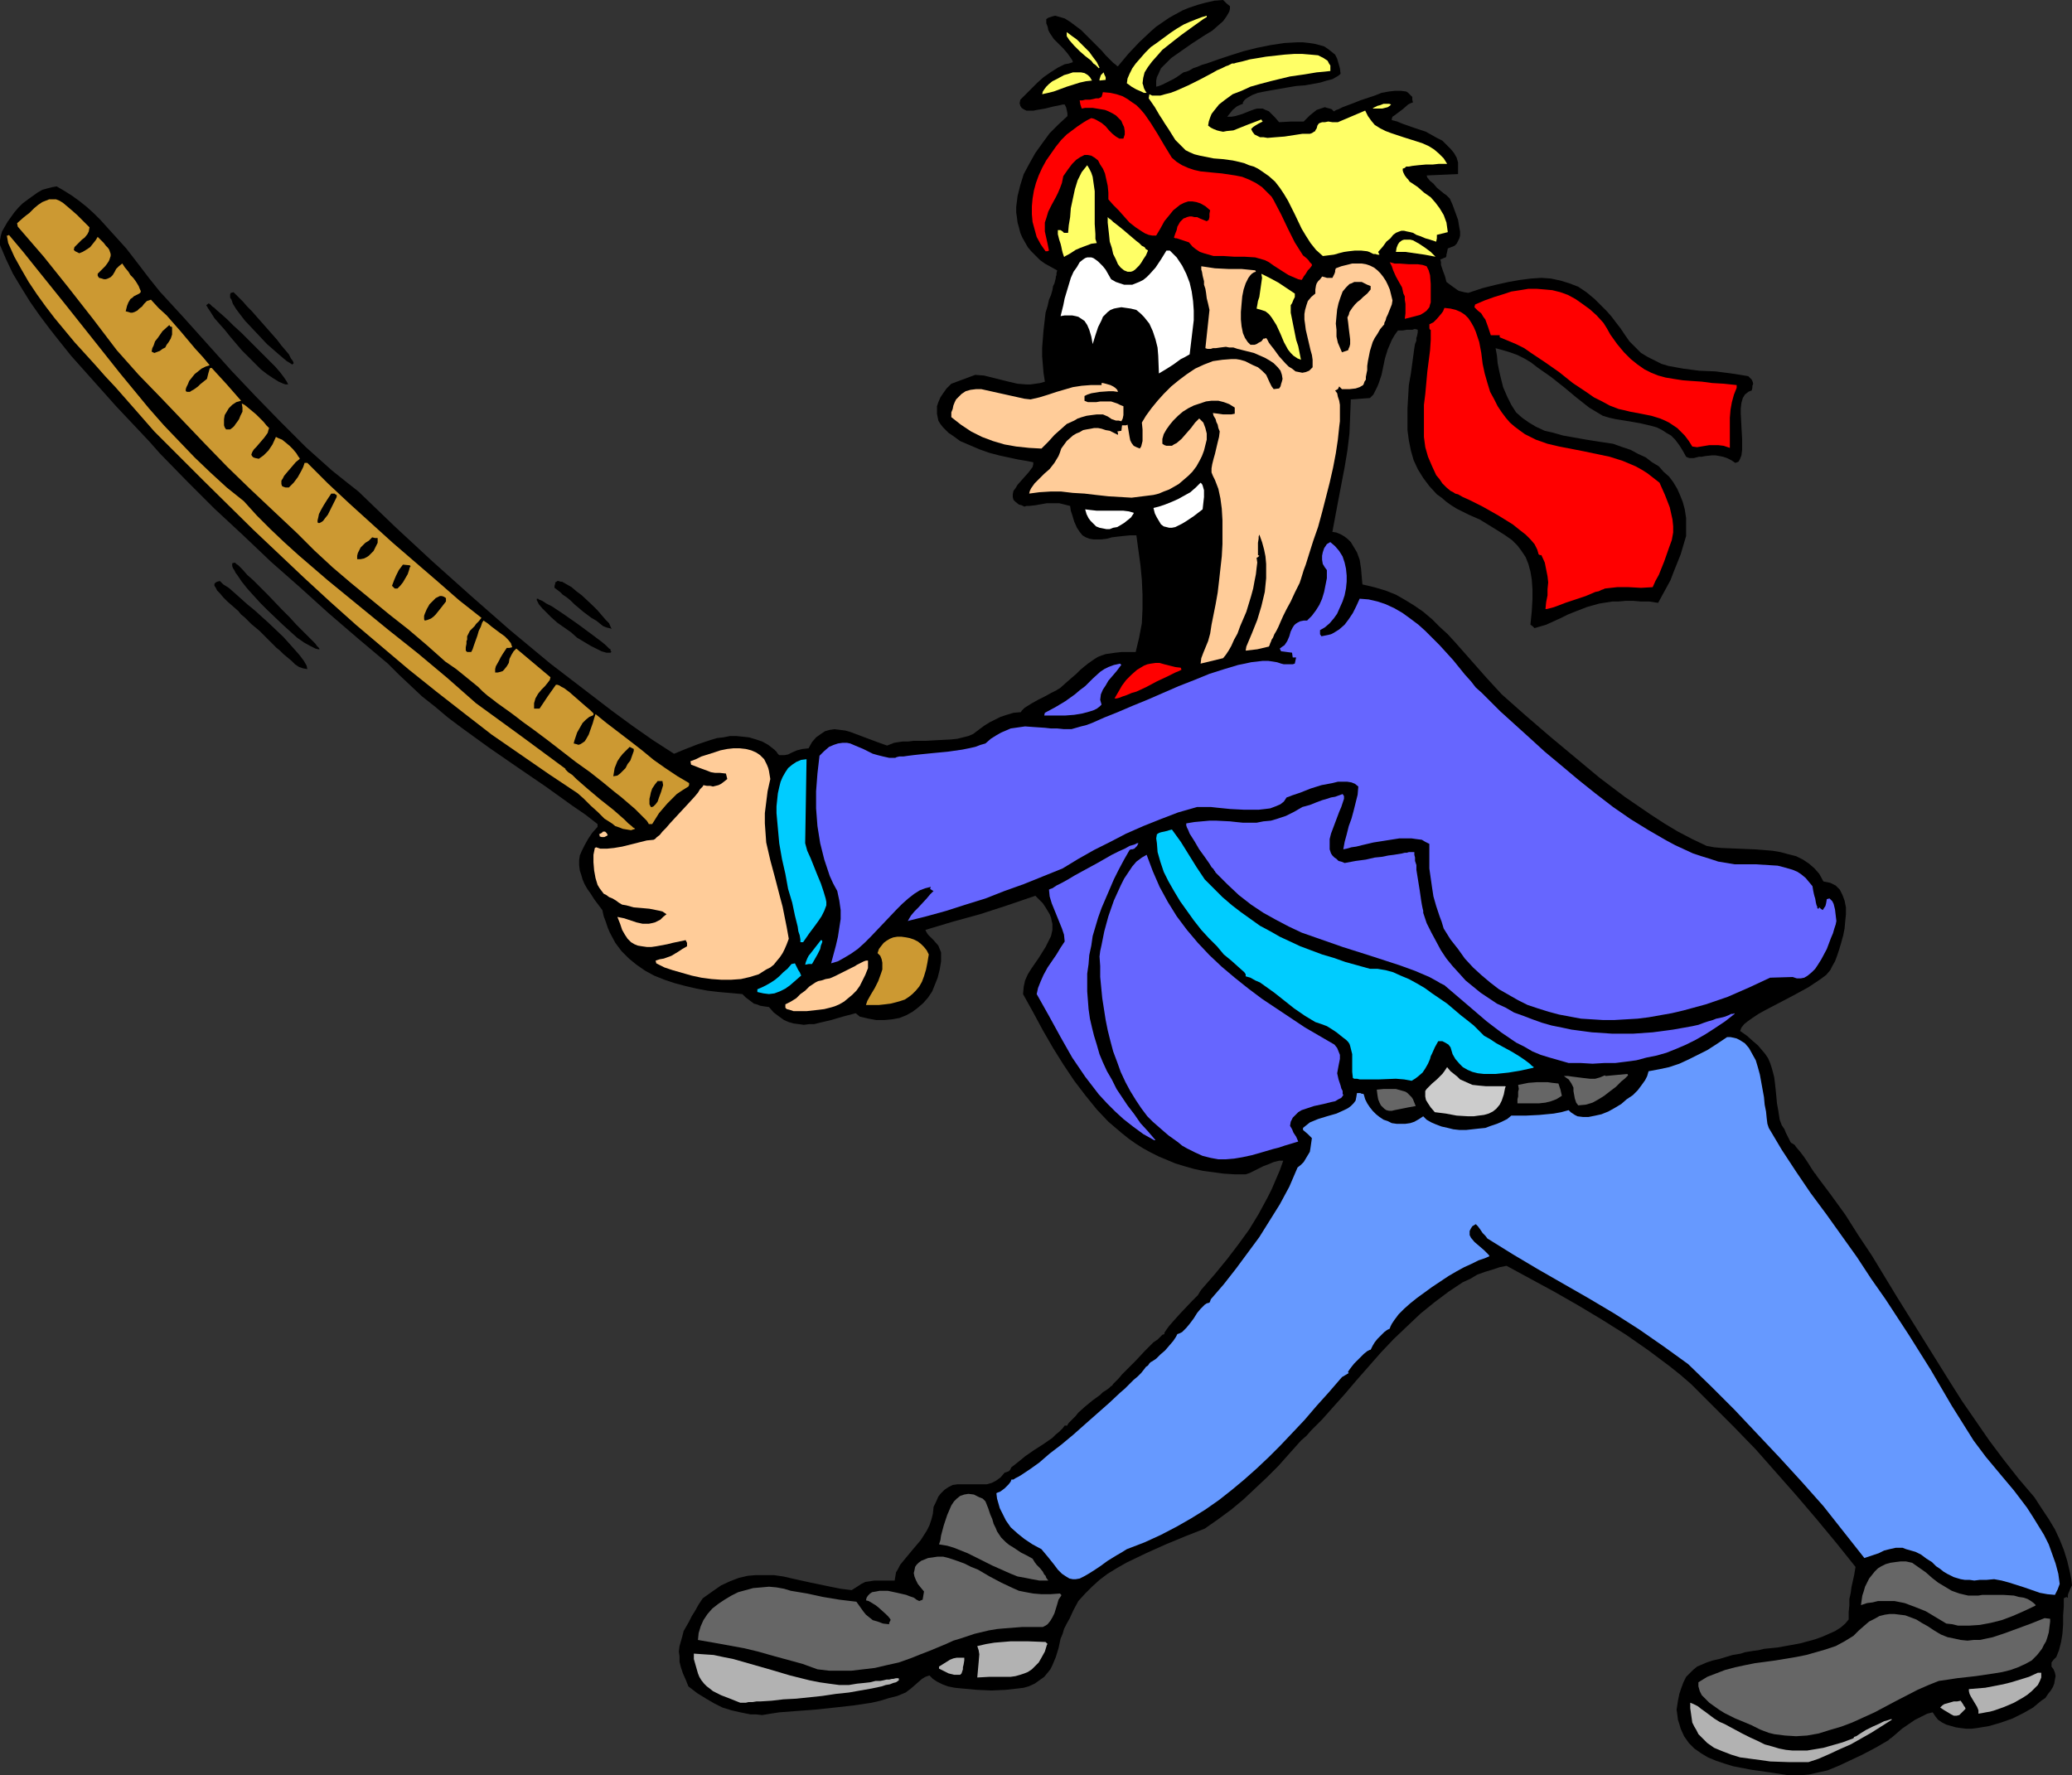 <?xml version="1.0" encoding="UTF-8" standalone="no"?>
<svg
   version="1.0"
   width="129.724mm"
   height="111.156mm"
   id="svg66"
   sodipodi:docname="Ruler - Kendo 1.wmf"
   xmlns:inkscape="http://www.inkscape.org/namespaces/inkscape"
   xmlns:sodipodi="http://sodipodi.sourceforge.net/DTD/sodipodi-0.dtd"
   xmlns="http://www.w3.org/2000/svg"
   xmlns:svg="http://www.w3.org/2000/svg">
  <rect width="100%" height="100%" fill="#333333" stroke="none"/>
  <sodipodi:namedview
     id="namedview66"
     pagecolor="#ffffff"
     bordercolor="#000000"
     borderopacity="0.25"
     inkscape:showpageshadow="2"
     inkscape:pageopacity="0.0"
     inkscape:pagecheckerboard="0"
     inkscape:deskcolor="#d1d1d1"
     inkscape:document-units="mm" />
  <defs
     id="defs1">
    <pattern
       id="WMFhbasepattern"
       patternUnits="userSpaceOnUse"
       width="6"
       height="6"
       x="0"
       y="0" />
  </defs>
  <path
     style="fill:#000000;fill-opacity:1;fill-rule:evenodd;stroke:none"
     d="m 490.294,375.196 -0.323,0.646 -0.162,0.323 -0.162,0.485 -0.162,0.323 -0.162,0.485 v 0.646 h -0.162 l -0.162,-0.162 -0.646,0.323 v 1.939 l -0.162,2.101 v 2.101 l -0.162,2.262 -0.323,1.939 -0.485,1.939 -0.323,0.808 -0.323,0.808 -0.646,0.646 -0.485,0.646 v 0.485 0.485 l 0.485,0.646 0.323,0.808 0.162,0.808 -0.162,0.808 -0.162,0.969 -0.323,0.808 -0.485,0.808 -0.646,0.808 -0.646,0.97 -0.97,0.646 -0.97,0.808 -0.97,0.808 -2.262,1.293 -2.586,1.293 -2.747,0.97 -2.747,0.808 -2.909,0.485 -1.293,0.162 h -1.293 l -1.293,-0.162 -1.131,-0.162 -1.131,-0.323 -1.131,-0.323 -0.97,-0.485 -0.97,-0.646 -0.646,-0.808 -0.646,-0.969 -0.646,0.162 -0.646,0.162 -1.293,0.646 -1.616,0.808 -3.07,2.101 -1.293,1.131 -1.131,0.97 -0.485,0.323 -0.323,0.323 -3.07,1.777 -3.07,1.616 -2.747,1.293 -2.747,1.293 -2.747,1.131 -2.909,0.646 -1.454,0.323 -1.616,0.162 h -1.616 -1.778 l -4.202,-0.646 -4.525,-0.646 -4.202,-0.808 -2.101,-0.646 -1.939,-0.646 -1.939,-0.808 -1.616,-0.97 -1.616,-1.131 -1.293,-1.293 -1.131,-1.616 -0.808,-1.777 -0.323,-1.131 -0.323,-0.97 -0.162,-1.293 -0.162,-1.131 0.323,-2.101 0.323,-1.616 0.485,-1.454 0.485,-1.293 0.646,-1.293 0.808,-0.808 0.808,-0.808 0.97,-0.808 1.131,-0.485 1.131,-0.485 1.454,-0.485 1.454,-0.323 1.616,-0.485 1.616,-0.485 1.939,-0.323 0.97,-0.323 0.97,-0.162 0.97,-0.162 1.293,-0.162 1.293,-0.323 1.616,-0.162 1.616,-0.162 1.778,-0.323 3.555,-0.646 3.555,-0.97 1.778,-0.646 1.454,-0.646 1.454,-0.646 1.293,-0.808 1.131,-0.97 0.808,-0.969 v -1.777 l 0.162,-1.616 v -1.454 l 0.323,-1.454 0.162,-1.293 0.323,-1.454 0.323,-1.454 0.323,-1.939 -4.525,-5.655 -4.686,-5.655 -4.686,-5.494 -4.848,-5.494 -4.848,-5.494 -5.01,-5.171 -5.171,-5.171 -5.171,-5.171 -2.424,-2.101 -2.424,-1.939 -5.171,-3.878 -5.333,-3.716 -5.656,-3.555 -5.656,-3.393 -5.656,-3.232 -5.656,-3.07 -5.656,-3.07 -1.616,0.323 -1.939,0.646 -1.616,0.485 -1.778,0.646 -1.616,0.97 -1.778,0.808 -3.394,2.262 -3.232,2.424 -3.394,2.747 -3.07,2.908 -3.232,3.07 -3.07,3.232 -5.818,6.625 -2.747,3.232 -2.747,3.07 -1.293,1.454 -1.293,1.454 -2.586,2.585 -1.131,1.293 -1.293,1.131 -2.747,3.07 -2.586,2.909 -2.747,2.747 -2.747,2.585 -2.747,2.585 -2.909,2.424 -3.07,2.262 -3.232,2.262 -4.525,1.777 -4.686,1.939 -4.686,2.101 -4.686,2.262 -2.262,1.293 -2.101,1.293 -1.939,1.454 -1.778,1.616 -1.616,1.616 -1.616,1.777 -1.131,2.101 -0.97,2.101 -0.646,1.131 -0.646,1.293 -0.323,1.131 -0.485,1.131 -0.485,2.262 -0.646,2.101 -0.808,1.939 -0.485,0.97 -0.646,0.808 -0.808,0.969 -1.131,0.808 -1.131,0.808 -1.454,0.646 -1.131,0.323 -1.293,0.162 -1.454,0.162 -1.454,0.162 -3.394,0.162 -3.555,-0.162 -3.555,-0.323 -1.616,-0.162 -1.616,-0.323 -1.293,-0.485 -1.293,-0.646 -0.97,-0.646 -0.808,-0.808 -0.97,0.323 -0.808,0.485 -1.293,1.131 -1.293,1.131 -1.293,0.97 -1.939,0.808 -1.939,0.485 -2.101,0.646 -2.101,0.485 -4.363,0.646 -4.363,0.485 -4.525,0.485 -4.363,0.323 -4.202,0.323 -2.101,0.323 -1.939,0.323 -1.454,-0.162 h -1.293 l -2.424,-0.485 -2.101,-0.485 -2.101,-0.646 -1.939,-0.97 -1.939,-1.131 -2.101,-1.293 -2.101,-1.616 -0.646,-1.616 -0.646,-1.454 -0.485,-1.454 -0.323,-1.293 v -1.293 l -0.162,-1.131 0.162,-1.293 0.323,-1.131 0.323,-1.131 0.323,-1.293 0.646,-1.131 0.646,-1.131 0.646,-1.293 0.808,-1.293 0.808,-1.454 0.97,-1.454 1.131,-0.808 1.131,-0.808 2.101,-1.454 2.101,-0.97 2.101,-0.808 2.101,-0.485 1.939,-0.162 h 2.101 2.101 l 2.262,0.323 2.101,0.485 4.363,0.97 4.686,0.97 2.424,0.485 2.586,0.323 1.293,-0.808 0.97,-0.646 0.97,-0.485 1.131,-0.162 0.97,-0.162 h 4.848 l 0.162,-0.97 0.162,-0.97 0.485,-0.808 0.485,-0.97 1.454,-1.777 1.616,-1.939 1.778,-2.101 1.454,-2.262 0.646,-1.293 0.485,-1.454 0.323,-1.293 0.162,-1.616 0.485,-0.97 0.646,-1.454 0.485,-0.646 0.97,-0.97 0.97,-0.646 0.97,-0.485 1.131,-0.162 h 1.131 1.131 2.424 1.131 1.131 l 1.131,-0.323 0.97,-0.485 1.131,-0.808 0.97,-1.131 0.97,-0.323 0.323,-0.323 0.323,-0.646 0.646,-0.485 0.808,-0.646 0.808,-0.646 0.97,-0.808 2.101,-1.454 2.262,-1.454 2.101,-1.454 0.808,-0.808 0.808,-0.646 0.808,-0.808 0.485,-0.646 h 0.646 v -0.162 l 0.323,-0.485 0.485,-0.485 0.485,-0.485 0.646,-0.646 0.646,-0.808 1.616,-1.454 1.778,-1.454 1.778,-1.293 0.646,-0.646 0.808,-0.485 0.646,-0.485 0.485,-0.485 h 0.162 l 0.323,-0.485 0.485,-0.485 0.808,-0.808 0.808,-0.97 0.97,-0.97 2.262,-2.262 2.101,-2.262 1.131,-1.131 0.97,-0.97 0.97,-0.646 0.646,-0.646 0.485,-0.485 0.485,-0.162 v -0.323 l 0.323,-0.485 0.323,-0.485 0.485,-0.646 1.131,-1.293 1.454,-1.616 2.909,-3.07 1.293,-1.293 0.485,-0.808 0.323,-0.485 3.232,-3.716 2.909,-3.555 2.586,-3.393 2.586,-3.555 2.262,-3.716 2.101,-3.878 0.97,-1.939 0.97,-2.262 0.97,-2.262 0.808,-2.262 h -0.97 l -1.293,0.323 -1.131,0.485 -1.293,0.485 -2.262,1.131 -0.97,0.485 -0.97,0.323 h -2.586 l -2.586,-0.162 -4.848,-0.646 -2.262,-0.485 -2.262,-0.646 -2.101,-0.646 -1.939,-0.808 -1.939,-0.808 -1.939,-0.969 -1.778,-0.97 -1.778,-1.131 -1.616,-1.131 -1.616,-1.293 -3.232,-2.747 -2.747,-2.908 -2.747,-3.393 -2.586,-3.393 -2.586,-3.878 -2.424,-3.878 -2.424,-4.201 -2.262,-4.201 -2.424,-4.363 0.162,-1.777 0.323,-1.454 0.646,-1.454 0.808,-1.293 1.778,-2.585 1.616,-2.585 0.646,-1.293 0.646,-1.293 0.323,-1.454 v -1.454 l -0.162,-0.646 -0.162,-0.808 -0.323,-0.808 -0.485,-0.808 -0.485,-0.808 -0.646,-0.97 -0.808,-0.808 -0.97,-0.97 -6.626,2.262 -6.464,2.101 -6.464,1.777 -6.464,1.939 0.323,0.646 0.323,0.485 1.293,1.293 1.131,1.293 0.323,0.808 0.323,0.808 v 2.101 l -0.323,1.939 -0.485,1.939 -0.646,1.616 -0.646,1.616 -0.97,1.454 -1.131,1.293 -1.293,1.131 -1.293,0.97 -1.454,0.808 -1.616,0.646 -1.778,0.323 -1.778,0.162 h -1.939 l -1.778,-0.323 -2.101,-0.485 -0.97,-0.808 -3.07,0.808 -2.747,0.808 -2.747,0.646 -1.293,0.323 h -1.131 l -1.293,0.162 -1.131,-0.162 -1.293,-0.162 -1.131,-0.323 -1.131,-0.485 -1.131,-0.808 -1.293,-0.97 -1.131,-1.293 -1.131,-0.162 -0.97,-0.162 -0.808,-0.323 -0.646,-0.162 -0.646,-0.485 -0.646,-0.485 -0.646,-0.485 -0.808,-0.808 -5.494,-0.485 -2.747,-0.323 -2.586,-0.485 -2.747,-0.646 -2.424,-0.646 -2.424,-0.808 -2.424,-0.97 -2.101,-1.131 -2.101,-1.454 -1.778,-1.454 -1.778,-1.777 -1.454,-1.939 -1.293,-2.424 -0.485,-1.131 -0.485,-1.454 -0.485,-1.293 -0.323,-1.454 -1.939,-2.585 -0.808,-1.293 -0.808,-1.131 -0.646,-1.131 -0.485,-1.131 -0.323,-1.131 -0.323,-0.97 -0.162,-1.293 v -1.131 l 0.162,-1.131 0.485,-1.131 0.646,-1.293 0.808,-1.454 0.97,-1.454 1.293,-1.454 v -0.646 l -2.909,-2.262 -3.07,-2.101 -6.302,-4.524 -6.626,-4.524 -6.787,-4.686 -6.464,-4.686 -3.232,-2.424 -3.07,-2.585 -3.07,-2.424 -2.747,-2.585 -2.747,-2.585 -2.586,-2.585 -7.11,-5.979 -6.949,-5.979 -6.787,-6.14 -6.787,-5.979 -6.626,-6.302 -6.787,-6.302 -6.464,-6.463 -6.464,-6.625 -2.424,-2.747 -2.586,-2.747 L 27.472,96.142 22.139,90.163 16.806,84.185 14.221,80.953 11.797,77.883 9.373,74.651 7.11,71.42 5.01,68.026 3.07,64.795 1.454,61.402 0,58.008 v -1.131 l 0.162,-0.969 0.323,-1.131 0.646,-1.131 0.646,-1.131 0.808,-1.131 0.808,-1.131 0.97,-1.131 0.97,-0.969 1.293,-0.969 1.131,-0.808 1.131,-0.808 1.131,-0.646 1.131,-0.323 1.293,-0.323 0.97,-0.162 1.939,1.131 1.778,1.131 1.778,1.293 1.616,1.293 1.778,1.616 1.454,1.454 3.07,3.393 3.07,3.393 2.747,3.555 2.586,3.393 1.293,1.616 1.293,1.616 5.494,5.979 5.656,6.302 5.656,6.302 5.818,6.14 5.979,6.14 5.979,5.979 3.07,2.747 3.07,2.747 3.232,2.585 3.07,2.424 8.565,8.241 8.888,8.241 9.211,8.241 9.211,8.079 9.534,7.918 4.848,3.716 4.848,3.716 4.848,3.716 4.848,3.555 4.848,3.393 5.01,3.232 2.747,-1.131 2.909,-1.131 2.909,-0.97 1.616,-0.485 1.454,-0.162 1.616,-0.323 h 1.454 l 1.616,0.162 1.454,0.162 1.616,0.485 1.454,0.485 1.454,0.808 1.454,1.131 0.485,0.485 0.323,0.485 0.323,0.323 h 0.485 0.808 l 0.808,-0.162 0.97,-0.485 1.131,-0.485 1.293,-0.323 1.454,-0.162 0.808,-1.454 0.97,-1.131 1.131,-0.808 0.97,-0.646 1.131,-0.323 1.131,-0.162 1.293,0.162 1.293,0.162 1.131,0.323 1.293,0.485 2.586,0.97 2.586,0.97 2.262,0.808 0.808,-0.323 0.808,-0.323 0.97,-0.162 1.131,-0.162 h 1.293 l 1.293,-0.162 h 2.909 l 2.909,-0.162 3.07,-0.162 1.454,-0.162 1.293,-0.323 1.293,-0.323 1.131,-0.485 1.293,-0.969 1.293,-0.97 1.293,-0.808 1.293,-0.646 1.293,-0.646 1.454,-0.485 1.616,-0.485 1.778,-0.162 0.162,-0.323 0.323,-0.323 0.323,-0.323 0.485,-0.323 1.293,-0.808 1.454,-0.808 1.616,-0.808 1.454,-0.808 1.293,-0.646 0.485,-0.323 0.323,-0.162 1.454,-1.293 1.293,-1.131 1.131,-0.969 0.97,-0.97 0.97,-0.808 0.808,-0.646 1.616,-1.131 0.808,-0.485 0.808,-0.323 0.97,-0.323 1.131,-0.162 1.131,-0.162 1.454,-0.162 h 1.616 1.778 l 0.808,-3.393 0.646,-3.393 0.162,-3.393 v -3.393 l -0.162,-3.555 -0.323,-3.393 -0.485,-3.555 -0.485,-3.555 h -1.454 l -1.616,0.162 -1.454,0.162 -1.293,0.162 -1.131,0.323 -1.293,0.162 h -0.97 -0.97 l -0.97,-0.162 -0.808,-0.323 -0.808,-0.485 -0.646,-0.808 -0.646,-0.969 -0.646,-1.454 -0.485,-1.616 -0.323,-0.97 -0.162,-1.131 -1.293,-0.323 -1.293,-0.323 h -1.454 -1.454 l -2.747,0.485 -1.454,0.162 h -0.646 l -0.485,0.162 -0.646,-0.323 -0.646,-0.162 -0.808,-0.646 -0.485,-0.485 -0.162,-0.646 v -0.646 l 0.162,-0.808 0.485,-0.646 0.485,-0.808 1.293,-1.454 1.293,-1.454 0.485,-0.646 0.485,-0.646 0.162,-0.646 v -0.485 l -1.616,-0.323 -1.939,-0.323 -2.262,-0.485 -2.262,-0.485 -2.424,-0.646 -2.262,-0.808 -2.262,-0.97 -2.262,-0.97 -1.778,-1.293 -0.97,-0.646 -0.646,-0.646 -0.646,-0.646 -0.646,-0.808 -0.485,-0.808 -0.162,-0.808 -0.162,-0.808 v -0.969 -0.808 l 0.323,-0.969 0.485,-1.131 0.646,-0.969 0.808,-1.131 1.131,-1.131 5.656,-2.101 2.101,0.162 1.939,0.485 1.939,0.485 1.939,0.485 2.101,0.485 2.101,0.162 h 0.97 l 1.131,-0.162 1.131,-0.162 1.131,-0.323 -0.323,-2.101 -0.162,-1.939 -0.162,-1.939 v -2.101 l 0.323,-4.04 0.485,-4.201 0.485,-1.616 0.323,-1.454 0.485,-1.131 0.323,-1.131 0.162,-0.969 0.323,-0.646 0.162,-0.646 0.162,-0.646 v -0.323 l 0.162,-0.323 v -0.485 l 0.162,-0.646 -1.454,-0.808 -1.454,-0.808 -1.131,-0.808 -1.131,-1.131 -0.97,-0.969 -0.808,-0.969 -0.646,-1.131 -0.646,-1.131 -0.485,-1.131 -0.323,-1.293 -0.323,-1.131 -0.162,-1.293 -0.162,-1.131 v -1.293 l 0.323,-2.585 0.646,-2.585 0.808,-2.585 1.293,-2.424 1.454,-2.585 1.616,-2.262 1.778,-2.424 2.101,-2.101 2.101,-1.939 v -0.646 l -0.162,-0.808 -0.162,-0.646 -0.323,-0.646 h -0.485 l -0.646,0.162 -0.808,0.162 -0.808,0.162 -1.939,0.485 -1.939,0.323 -0.808,0.162 h -0.97 -0.646 l -0.646,-0.323 -0.485,-0.323 -0.323,-0.485 -0.162,-0.646 0.162,-0.808 1.293,-1.293 1.293,-1.293 1.454,-1.454 1.454,-1.293 1.616,-1.131 1.778,-1.131 1.616,-0.808 0.97,-0.162 0.97,-0.323 -0.162,-0.485 -0.323,-0.485 -0.808,-1.131 -0.97,-1.131 -1.131,-1.131 -1.131,-1.131 -0.97,-1.454 -0.323,-0.646 -0.162,-0.808 -0.323,-0.808 V 4.524 l 0.485,-0.323 0.485,-0.162 0.485,-0.162 0.646,-0.162 1.131,0.323 1.131,0.323 1.293,0.808 1.293,0.969 1.293,0.969 1.293,1.293 2.424,2.424 1.131,1.131 0.97,1.131 0.97,0.969 0.808,0.808 0.646,0.485 0.323,0.323 h 0.162 l 2.424,-2.908 2.586,-2.747 2.747,-2.585 1.293,-1.131 3.07,-2.101 1.454,-0.808 1.778,-0.969 1.616,-0.646 1.939,-0.646 1.778,-0.485 2.101,-0.485 L 289.425,0 l 0.808,0.808 0.808,0.646 v 0.646 l -0.162,0.646 -0.646,1.131 -0.808,1.131 -1.293,1.131 -1.293,1.131 -1.616,0.969 -3.232,2.101 -3.232,2.262 -1.616,1.131 -1.293,1.293 -1.131,1.131 -0.646,1.454 -0.323,0.646 -0.162,0.808 v 0.808 0.646 l 0.646,-0.162 0.808,-0.323 1.616,-0.808 0.97,-0.485 0.808,-0.485 1.616,-1.131 0.646,-0.162 0.808,-0.323 0.808,-0.485 0.97,-0.323 1.131,-0.485 1.131,-0.323 2.747,-0.969 2.909,-0.969 3.07,-0.969 3.232,-0.808 3.232,-0.646 3.232,-0.485 2.909,-0.162 h 1.454 l 1.454,0.162 1.131,0.162 1.293,0.323 1.131,0.323 0.97,0.646 0.808,0.646 0.808,0.646 0.485,0.969 0.323,1.131 0.323,1.131 0.162,1.293 -0.323,0.323 -0.485,0.323 -1.131,0.646 -1.293,0.323 -1.616,0.485 -1.778,0.323 -1.778,0.323 -2.101,0.162 -1.939,0.323 -3.717,0.646 -1.778,0.323 -1.616,0.323 -1.293,0.485 -1.131,0.646 -0.485,0.323 -0.323,0.323 -0.323,0.485 v 0.323 l -0.808,0.323 -0.646,0.323 -0.97,0.808 -0.646,0.808 -0.646,0.808 h 0.97 l 0.97,-0.162 1.616,-0.485 1.616,-0.646 1.293,-0.485 0.646,-0.162 h 0.646 0.646 l 0.646,0.323 0.808,0.323 0.646,0.646 0.808,0.808 0.97,1.131 2.909,-0.162 h 2.909 l 0.646,-0.646 0.808,-0.808 0.808,-0.646 0.808,-0.646 0.97,-0.323 0.97,-0.323 0.485,0.162 0.646,0.162 0.485,0.162 0.485,0.485 h 0.162 l 0.162,-0.162 0.323,-0.162 0.485,-0.162 0.97,-0.485 1.293,-0.485 1.293,-0.485 1.616,-0.646 3.394,-1.131 1.616,-0.646 1.778,-0.323 1.454,-0.162 h 1.293 l 1.293,0.162 0.485,0.323 0.323,0.323 0.323,0.323 0.323,0.323 v 0.646 l 0.162,0.646 -0.485,0.162 -0.646,0.323 -1.293,1.131 -1.293,0.969 -0.646,0.485 -0.485,0.323 -0.162,0.485 v 0.323 l 1.293,0.323 1.131,0.485 2.747,0.969 2.909,0.969 2.586,1.454 1.293,0.646 0.97,0.969 0.97,0.969 0.808,0.969 0.646,1.131 0.323,1.131 v 1.293 1.454 l -7.434,0.323 0.162,0.485 0.646,0.808 0.808,0.646 0.808,0.969 1.778,1.454 0.485,0.323 0.323,0.323 0.485,0.485 0.646,1.454 0.646,1.777 0.646,1.777 0.323,1.939 0.162,0.808 v 0.969 l -0.162,0.646 -0.323,0.646 -0.323,0.646 -0.485,0.485 -0.808,0.323 -0.808,0.323 -0.162,0.808 -0.162,0.646 v 0.323 l -0.162,0.323 -0.485,0.162 -0.323,0.162 -0.485,0.162 0.162,0.646 v 0.646 l 0.485,1.454 0.485,1.293 0.323,1.293 0.646,0.485 0.646,0.485 1.131,0.808 0.485,0.323 0.646,0.162 0.646,0.162 0.97,0.162 3.394,-1.131 3.232,-0.808 2.909,-0.646 2.747,-0.485 2.586,-0.323 2.424,-0.162 2.262,0.162 2.262,0.485 2.101,0.646 2.101,0.808 1.939,1.293 1.939,1.616 1.939,1.939 0.97,0.969 1.131,1.293 0.97,1.293 1.131,1.454 0.97,1.454 1.131,1.616 1.454,1.454 1.293,1.293 1.616,0.969 1.616,0.808 1.616,0.808 1.616,0.485 1.778,0.323 1.778,0.323 3.717,0.485 3.878,0.162 3.717,0.485 2.101,0.323 1.939,0.323 0.485,0.485 0.323,0.323 0.162,0.323 0.162,0.485 v 0.323 l -0.162,0.323 v 0.485 l -0.162,0.646 -0.485,0.162 -0.323,0.162 -0.808,0.646 -0.485,0.808 -0.323,1.131 -0.162,1.293 v 1.293 l 0.162,3.07 0.162,2.908 v 1.454 1.131 l -0.162,1.293 -0.323,0.808 -0.323,0.646 -0.323,0.162 -0.485,0.162 -0.97,-0.646 -0.97,-0.485 -0.97,-0.323 -0.808,-0.162 -0.97,-0.162 h -0.808 l -1.616,0.162 -0.808,0.162 h -0.646 l -1.293,0.323 h -0.97 l -0.485,-0.162 -0.323,-0.162 -0.808,-1.454 -0.808,-1.293 -0.97,-1.293 -0.97,-0.97 -1.131,-0.646 -0.97,-0.646 -1.293,-0.646 -1.131,-0.323 -2.747,-0.646 -2.747,-0.485 -3.07,-0.485 -1.454,-0.323 -1.616,-0.485 -1.616,-0.969 -1.616,-0.969 -3.07,-2.424 -2.909,-2.424 -3.07,-2.424 -3.232,-2.262 -1.454,-1.131 -1.616,-0.969 -1.616,-0.808 -1.778,-0.646 -1.616,-0.485 -1.778,-0.485 0.323,1.777 0.162,1.777 0.323,1.616 0.323,1.454 0.323,1.293 0.323,1.293 0.485,1.131 0.485,1.131 0.97,1.939 1.131,1.777 1.454,1.293 1.616,1.131 1.616,0.97 2.101,0.97 2.101,0.485 2.262,0.646 2.747,0.485 2.747,0.485 3.07,0.485 3.232,0.485 2.262,0.808 1.939,0.646 1.778,0.97 1.778,0.808 1.454,1.131 1.616,0.97 1.131,1.293 1.293,1.131 0.97,1.293 0.97,1.616 0.646,1.454 0.646,1.616 0.485,1.777 0.323,2.101 v 1.939 2.262 l -1.293,4.363 -1.616,4.04 -0.808,2.101 -0.97,1.777 -0.97,1.777 -0.97,1.777 -2.101,-0.323 h -1.939 l -1.939,-0.162 h -1.616 l -1.778,0.162 h -1.454 l -3.07,0.485 -2.909,0.808 -2.909,1.131 -1.616,0.646 -1.616,0.808 -1.778,0.808 -1.778,0.808 -2.747,0.808 -0.485,-0.485 -0.485,-0.323 0.162,-1.616 0.162,-1.616 0.162,-2.747 v -2.424 l -0.162,-2.262 -0.323,-1.939 -0.485,-1.777 -0.646,-1.616 -0.97,-1.454 -0.97,-1.293 -1.293,-1.293 -1.616,-1.131 -1.778,-1.131 -2.101,-1.293 -2.101,-1.293 -2.586,-1.131 -2.909,-1.454 -1.293,-0.808 -1.131,-0.808 -1.131,-0.969 -1.131,-0.808 -1.778,-1.939 -1.454,-1.939 -1.293,-2.101 -0.97,-2.101 -0.646,-2.262 -0.485,-2.424 -0.323,-2.424 v -2.585 -2.585 l 0.162,-2.747 0.162,-2.747 0.485,-2.747 0.808,-5.979 0.162,-0.969 0.323,-0.808 v -0.646 l 0.162,-0.485 0.162,-0.808 V 78.045 l -0.485,-0.162 h -0.323 l -0.485,0.162 h -0.485 -0.808 l -0.97,0.162 h -1.131 l -0.808,1.131 -0.646,1.131 -0.485,1.131 -0.485,1.131 -0.646,2.101 -0.808,3.878 -0.646,1.939 -0.323,0.808 -0.485,0.969 -0.485,0.969 -0.808,0.808 -2.262,0.162 -2.262,0.162 -0.162,4.201 -0.162,3.878 -0.485,4.04 -0.646,3.878 -1.454,7.594 -1.454,7.756 0.97,0.162 1.131,0.485 0.808,0.485 0.808,0.646 0.646,0.646 0.485,0.808 0.485,0.808 0.485,0.808 0.646,1.777 0.323,2.101 0.162,1.939 0.162,1.777 2.747,0.646 2.747,0.808 2.424,0.969 2.262,1.293 2.101,1.293 2.101,1.454 2.101,1.777 1.778,1.777 1.939,1.777 1.778,1.939 7.272,8.241 3.717,4.04 5.656,5.009 5.818,5.009 5.818,4.847 5.818,4.847 5.979,4.524 3.07,2.101 3.07,2.101 3.232,2.101 3.232,1.939 3.394,1.777 3.394,1.616 1.778,0.323 1.778,0.162 3.878,0.162 3.878,0.162 4.202,0.323 1.939,0.323 1.778,0.485 1.939,0.485 1.616,0.808 1.454,0.97 1.293,1.131 1.131,1.293 0.97,1.777 0.808,0.162 0.808,0.162 0.646,0.323 0.646,0.323 0.485,0.485 0.485,0.485 0.646,1.293 0.485,1.293 0.323,1.616 v 1.616 l -0.162,1.616 -0.162,1.777 -0.323,1.616 -0.485,1.777 -0.485,1.616 -0.485,1.454 -0.485,1.293 -0.646,1.131 -0.485,0.97 -0.97,1.131 -1.293,0.97 -1.454,0.97 -1.454,0.969 -3.555,1.939 -3.394,1.777 -3.394,1.777 -1.454,0.808 -1.454,0.97 -1.131,0.808 -0.808,0.646 -0.646,0.808 -0.323,0.808 1.616,1.131 1.454,1.293 1.131,0.969 0.97,1.131 0.808,0.969 0.646,0.97 0.485,1.131 0.323,0.97 0.323,1.131 0.323,1.293 0.162,1.293 0.162,1.454 0.162,1.616 0.162,1.777 0.323,1.777 0.323,2.101 0.485,1.293 0.646,0.97 0.323,0.808 0.323,0.646 0.323,0.646 0.162,0.323 0.323,0.646 0.162,0.162 0.323,0.162 0.485,0.323 0.323,0.485 0.97,1.131 0.97,1.293 0.97,1.454 0.808,1.293 0.323,0.485 0.323,0.485 0.323,0.323 0.162,0.323 3.394,4.524 3.394,4.686 3.07,4.847 3.232,4.847 5.979,9.857 6.141,9.857 6.141,9.857 3.07,4.847 3.232,4.686 3.232,4.686 3.394,4.524 3.555,4.524 3.717,4.363 1.778,2.747 1.616,2.424 1.454,2.424 1.131,2.424 0.97,2.424 0.808,2.585 0.646,2.747 0.323,1.616 z"
     id="path1" />
  <path
     style="fill:#6699ff;fill-opacity:1;fill-rule:evenodd;stroke:none"
     d="m 487.385,374.872 -0.485,1.293 -0.646,1.293 -1.778,-0.162 -1.778,-0.323 -3.717,-1.293 -3.555,-1.131 -1.778,-0.485 -1.778,-0.323 -1.778,0.162 h -1.616 l -1.293,0.162 -1.131,-0.162 h -1.131 l -0.97,-0.162 -1.616,-0.485 -1.616,-0.808 -0.808,-0.485 -0.808,-0.646 -0.97,-0.646 -0.97,-0.97 -1.293,-0.808 -1.293,-0.97 -1.293,-0.646 -1.131,-0.323 -1.131,-0.323 -0.808,-0.323 h -0.808 -0.808 l -1.454,0.323 -1.293,0.323 -1.293,0.646 -1.454,0.485 -0.97,0.323 -0.97,0.323 -4.848,-6.14 -4.848,-6.14 -5.171,-5.817 -5.171,-5.655 -5.333,-5.655 -5.333,-5.655 -5.494,-5.494 -5.494,-5.332 -5.818,-4.201 -5.818,-4.04 -5.818,-3.716 -5.979,-3.555 -12.12,-6.948 -5.979,-3.555 -5.979,-3.716 -0.485,-0.646 -0.646,-0.646 -0.323,-0.485 -0.323,-0.485 -0.485,-0.646 -0.485,-0.485 -0.808,0.485 -0.323,0.485 -0.323,0.646 v 0.485 0.485 l 0.323,0.646 0.808,0.97 1.131,0.97 1.131,0.97 0.808,0.808 0.323,0.323 0.162,0.323 -1.131,0.485 -1.454,0.485 -1.616,0.808 -1.778,0.808 -1.778,0.97 -1.939,1.131 -3.878,2.585 -1.778,1.293 -1.778,1.293 -1.616,1.293 -1.454,1.293 -1.293,1.293 -0.97,1.293 -0.646,0.969 -0.323,0.646 -0.162,0.485 -0.646,0.323 -0.646,0.485 -0.808,0.808 -0.808,0.808 -0.646,0.808 -0.485,0.808 -0.323,0.646 -0.162,0.323 h -0.162 l -0.646,0.323 -0.808,0.646 -0.646,0.646 -0.808,0.808 -0.808,0.808 -0.646,0.808 -0.485,0.646 -0.323,0.485 v 0.162 l 0.162,0.162 -0.808,0.485 -0.808,0.485 -3.07,3.555 -2.909,3.232 -2.909,3.393 -2.747,2.908 -2.909,3.07 -2.747,2.747 -2.909,2.747 -2.909,2.585 -2.909,2.424 -3.07,2.424 -3.232,2.262 -3.394,2.101 -3.394,1.939 -3.717,1.939 -3.878,1.777 -4.202,1.616 -1.293,0.808 -1.131,0.646 -2.101,1.293 -1.778,1.293 -1.454,0.97 -1.293,0.808 -1.131,0.646 -0.97,0.485 -0.97,0.162 h -0.646 l -0.808,-0.162 -0.808,-0.485 -0.97,-0.646 -0.97,-0.97 -0.97,-1.293 -1.293,-1.616 -1.616,-1.939 -2.101,-1.131 -1.939,-1.293 -1.616,-1.293 -1.616,-1.454 -1.131,-1.616 -0.97,-1.939 -0.485,-0.97 -0.323,-1.131 -0.323,-1.131 -0.162,-1.293 0.323,-0.162 0.485,-0.162 0.485,-0.323 0.646,-0.485 0.97,-0.969 0.485,-0.646 0.162,-0.485 h 0.485 l 0.485,-0.323 0.646,-0.323 0.808,-0.485 0.97,-0.646 0.97,-0.646 1.131,-0.808 1.131,-0.808 2.424,-2.101 2.747,-2.101 2.909,-2.424 2.909,-2.585 2.747,-2.424 2.747,-2.424 2.586,-2.424 1.131,-0.97 1.131,-1.131 0.97,-0.969 0.97,-0.808 0.808,-0.808 0.646,-0.808 0.485,-0.646 0.485,-0.323 0.323,-0.485 0.162,-0.162 0.162,-0.162 0.323,-0.162 0.485,-0.323 0.485,-0.323 0.97,-0.969 1.131,-0.97 0.97,-1.131 0.97,-1.131 0.646,-0.97 0.162,-0.323 0.162,-0.323 0.485,-0.162 0.646,-0.323 0.97,-0.97 0.808,-0.97 0.97,-1.293 0.808,-1.293 0.808,-0.97 0.97,-0.97 0.485,-0.323 0.646,-0.162 0.162,-0.323 0.162,-0.485 3.07,-3.555 2.909,-3.716 2.747,-3.716 2.747,-3.716 2.424,-3.878 2.424,-3.878 2.262,-4.201 0.97,-2.262 0.97,-2.262 0.808,-0.646 0.646,-0.646 0.485,-0.808 0.485,-0.808 0.485,-0.808 0.162,-0.969 0.162,-1.131 0.162,-1.131 -0.97,-0.969 -1.131,-0.97 v -0.485 l 0.808,-0.646 0.808,-0.646 1.939,-0.808 2.101,-0.646 2.262,-0.646 1.778,-0.808 0.97,-0.485 0.646,-0.485 0.646,-0.646 0.485,-0.646 0.162,-0.808 0.162,-0.97 h 0.485 0.323 l 0.323,0.162 h 0.323 l 0.162,0.162 0.323,1.131 0.485,0.969 0.646,0.97 0.646,0.808 0.808,0.808 0.808,0.646 0.97,0.646 0.97,0.323 0.97,0.485 1.131,0.162 h 0.97 1.131 l 1.131,-0.162 0.97,-0.323 1.131,-0.646 0.97,-0.646 0.808,0.808 1.131,0.646 1.131,0.485 1.293,0.485 1.454,0.323 1.293,0.323 1.454,0.162 h 1.616 l 1.454,-0.162 1.454,-0.162 1.616,-0.162 1.293,-0.485 1.454,-0.485 1.131,-0.485 1.293,-0.646 0.97,-0.808 h 3.394 l 3.232,-0.162 3.394,-0.323 1.778,-0.323 1.778,-0.485 0.485,0.485 0.485,0.323 0.485,0.323 0.646,0.323 1.293,0.162 h 1.293 l 1.616,-0.323 1.454,-0.323 1.616,-0.646 1.454,-0.808 1.616,-0.97 1.293,-1.131 1.454,-0.97 1.131,-1.131 0.97,-1.293 0.808,-1.131 0.485,-0.969 0.323,-1.131 2.586,-0.485 2.262,-0.485 2.424,-0.808 2.101,-0.969 2.262,-1.131 2.262,-1.131 2.262,-1.454 2.424,-1.616 h 0.808 l 0.808,0.162 0.646,0.162 0.646,0.323 1.293,0.808 0.97,1.131 0.808,1.454 0.808,1.454 0.485,1.616 0.485,1.777 0.646,3.555 0.323,1.777 0.162,1.777 0.323,1.616 0.162,1.616 0.162,1.293 0.323,0.97 3.07,5.171 3.394,5.171 3.394,5.009 3.717,5.009 7.272,10.18 3.394,5.171 3.394,4.847 2.747,4.201 2.747,4.201 5.171,8.241 5.01,8.564 5.171,8.241 2.909,3.878 1.616,1.939 1.616,1.939 3.394,4.04 3.07,4.04 1.454,2.262 1.293,2.101 1.293,2.101 1.131,2.262 0.808,2.262 0.808,2.262 0.646,2.424 z"
     id="path2" />
  <path
     style="fill:#666666;fill-opacity:1;fill-rule:evenodd;stroke:none"
     d="m 485.123,383.759 -0.162,1.293 -0.162,1.293 -0.323,1.131 -0.323,0.97 -0.485,0.808 -0.485,0.969 -1.131,1.454 -1.293,1.293 -1.454,0.808 -1.778,0.808 -1.778,0.646 -1.939,0.485 -1.939,0.323 -4.363,0.646 -4.363,0.485 -2.101,0.323 -2.262,0.323 -2.424,0.97 -2.586,1.131 -5.01,2.585 -5.171,2.747 -5.333,2.424 -2.586,0.97 -2.747,0.808 -2.586,0.808 -2.747,0.485 -2.586,0.162 -2.586,-0.162 -2.586,-0.323 -1.293,-0.323 -1.293,-0.485 -0.808,-0.323 -0.97,-0.485 -0.97,-0.485 -1.131,-0.485 -2.747,-1.131 -2.586,-1.293 -1.293,-0.808 -1.131,-0.808 -1.131,-0.808 -0.97,-0.97 -0.808,-0.808 -0.485,-0.969 -0.323,-1.131 v -0.97 l 2.101,-1.293 2.101,-0.808 2.101,-0.808 2.424,-0.646 2.262,-0.485 2.424,-0.485 4.848,-0.646 4.848,-0.808 2.424,-0.485 2.262,-0.646 2.262,-0.646 2.424,-0.808 2.101,-1.131 2.101,-1.293 1.293,-1.293 1.293,-1.131 1.131,-0.969 1.293,-0.646 1.131,-0.646 1.293,-0.323 1.131,-0.162 h 1.131 l 1.293,0.162 1.293,0.162 1.293,0.485 1.293,0.485 1.293,0.808 1.454,0.808 1.454,0.969 1.616,0.97 1.616,0.646 1.616,0.323 1.454,0.323 1.616,0.162 1.454,-0.162 h 1.454 l 3.07,-0.646 2.909,-0.969 3.07,-1.131 3.07,-1.131 3.232,-1.293 1.293,0.162 z"
     id="path3" />
  <path
     style="fill:#b2b2b2;fill-opacity:1;fill-rule:evenodd;stroke:none"
     d="m 483.022,397.009 -0.323,0.808 -0.485,0.97 -0.646,0.646 -0.808,0.808 -0.97,0.808 -0.97,0.646 -2.262,1.293 -2.262,0.969 -2.262,0.808 -1.131,0.323 -0.97,0.162 -0.808,0.162 -0.97,0.162 v -0.808 l -0.323,-0.808 -0.97,-1.616 -0.485,-0.808 -0.323,-0.646 -0.162,-0.646 v -0.485 l 3.878,-0.323 4.202,-0.808 1.939,-0.485 2.101,-0.646 2.101,-0.646 2.101,-0.969 h 0.808 z"
     id="path4" />
  <path
     style="fill:#666666;fill-opacity:1;fill-rule:evenodd;stroke:none"
     d="m 481.567,380.043 -2.747,1.293 -2.586,1.131 -2.586,0.97 -2.586,0.646 -2.586,0.485 -2.424,0.162 h -1.293 -1.454 l -1.293,-0.323 -1.454,-0.162 -2.424,-1.454 -2.424,-1.454 -2.424,-0.97 -2.586,-0.969 -2.424,-0.485 h -1.293 -1.293 -1.293 l -1.293,0.323 -1.293,0.162 -1.454,0.485 0.323,-2.262 0.323,-0.969 0.323,-1.131 0.485,-0.97 0.485,-0.97 0.646,-0.808 0.646,-0.808 0.808,-0.808 0.808,-0.485 0.97,-0.485 1.131,-0.323 1.131,-0.162 1.293,-0.162 h 1.293 l 1.454,0.323 1.616,1.131 1.616,1.131 1.454,1.293 1.454,1.131 1.616,0.97 1.616,0.969 1.778,0.646 2.101,0.485 h 0.646 0.808 0.97 l 0.97,-0.162 h 2.424 2.424 l 2.586,0.162 1.131,0.323 1.131,0.162 0.97,0.323 0.808,0.485 0.646,0.485 0.485,0.485 z"
     id="path5" />
  <path
     style="fill:#b2b2b2;fill-opacity:1;fill-rule:evenodd;stroke:none"
     d="m 465.084,404.442 -0.485,0.485 -0.323,0.323 -0.646,0.646 -0.646,0.162 h -0.646 l -0.646,-0.323 -0.808,-0.485 -0.808,-0.485 -0.97,-0.646 0.485,-0.485 0.485,-0.323 1.131,-0.323 1.131,-0.323 h 0.808 l 0.808,-0.162 0.323,0.485 0.323,0.485 0.162,0.323 0.162,0.162 0.162,0.323 z"
     id="path6" />
  <path
     style="fill:#b2b2b2;fill-opacity:1;fill-rule:evenodd;stroke:none"
     d="m 447.631,407.027 -4.848,3.07 -4.848,2.747 -2.586,1.131 -2.424,1.131 -2.586,1.131 -2.424,0.808 h -4.363 l -4.686,-0.162 -2.262,-0.323 -2.424,-0.323 -2.424,-0.323 -2.101,-0.646 -2.101,-0.808 -1.939,-0.808 -1.616,-1.131 -1.454,-1.454 -0.646,-0.646 -0.485,-0.97 -0.485,-0.808 -0.485,-0.97 -0.162,-1.131 -0.162,-1.131 -0.162,-1.131 v -1.293 l 0.808,0.323 0.97,0.485 0.808,0.646 1.131,0.808 1.939,1.454 1.293,0.808 1.131,0.485 2.101,1.131 2.101,1.131 1.939,0.97 1.778,0.808 1.616,0.808 1.778,0.485 1.616,0.485 1.616,0.323 1.616,0.162 h 1.778 1.616 l 1.939,-0.323 1.939,-0.323 2.262,-0.646 2.262,-0.646 2.586,-0.97 0.162,-0.323 0.485,-0.162 0.485,-0.323 0.485,-0.323 1.293,-0.808 1.616,-0.808 1.454,-0.646 1.293,-0.646 0.646,-0.162 0.485,-0.162 0.485,-0.162 h 0.162 z"
     id="path7" />
  <path
     style="fill:#6666ff;fill-opacity:1;fill-rule:evenodd;stroke:none"
     d="m 434.542,217.975 -0.162,0.808 -0.323,0.97 -0.323,1.131 -0.485,1.131 -0.97,2.585 -1.293,2.424 -0.808,1.293 -0.646,0.97 -0.808,0.808 -0.97,0.808 -0.808,0.485 -0.808,0.162 h -0.97 l -0.97,-0.323 -5.333,0.162 -4.848,2.262 -5.171,2.262 -5.171,1.777 -5.333,1.454 -2.747,0.646 -2.747,0.485 -2.747,0.485 -2.586,0.323 -2.747,0.162 -2.747,0.162 h -2.747 l -2.586,-0.162 -2.586,-0.162 -2.586,-0.485 -2.586,-0.485 -2.424,-0.646 -2.586,-0.808 -2.424,-0.808 -2.262,-1.131 -2.262,-1.293 -2.262,-1.293 -2.101,-1.616 -2.101,-1.777 -1.939,-1.777 -1.939,-2.101 -1.616,-2.262 -1.778,-2.262 -1.616,-2.585 -0.485,-1.616 -0.485,-1.293 -0.808,-2.424 -0.646,-2.262 -0.323,-2.101 -0.323,-2.262 -0.323,-2.262 v -1.293 -1.454 -3.07 l -0.97,-0.485 -0.808,-0.485 -1.293,-0.162 -1.131,-0.162 h -1.454 -1.454 l -3.07,0.485 -3.07,0.485 -2.747,0.646 -1.293,0.323 -1.131,0.162 -1.131,0.323 -0.808,0.162 0.323,-1.777 0.485,-1.777 0.485,-1.939 0.646,-1.777 0.485,-1.777 0.485,-1.939 0.485,-1.939 0.162,-1.939 -0.808,-0.646 -0.808,-0.323 -0.97,-0.162 h -1.131 -1.131 l -1.293,0.323 -2.586,0.485 -2.586,0.808 -2.424,0.97 -0.97,0.323 -0.97,0.323 -0.808,0.323 -0.485,0.162 -0.646,0.969 -0.808,0.646 -1.131,0.485 -1.293,0.485 -1.293,0.162 -1.454,0.162 h -1.616 -1.778 l -3.232,-0.162 -3.232,-0.323 -1.454,-0.162 h -1.293 -1.131 -0.808 l -4.525,1.293 -4.202,1.616 -4.04,1.616 -4.04,1.777 -3.717,1.939 -3.878,1.939 -3.717,2.101 -3.717,2.262 -9.211,3.716 -4.525,1.616 -4.525,1.777 -4.686,1.454 -4.525,1.454 -4.686,1.293 -4.525,1.131 0.162,-0.162 0.162,-0.323 0.485,-0.808 0.808,-0.97 0.97,-0.97 1.939,-2.101 0.808,-0.97 0.808,-0.808 -0.323,-0.162 -0.485,-0.323 0.162,-0.485 -0.646,0.162 -0.646,0.162 -1.293,0.485 -1.293,0.808 -1.454,1.131 -1.454,1.293 -1.293,1.293 -3.07,3.232 -3.07,3.232 -1.454,1.454 -1.616,1.454 -1.616,1.131 -1.616,0.97 -1.454,0.808 -1.616,0.485 1.131,-4.201 0.485,-2.101 0.323,-2.101 0.323,-2.101 v -2.101 l -0.323,-2.262 -0.485,-2.262 -0.97,-1.777 -0.808,-1.777 -0.646,-1.939 -0.646,-1.939 -0.485,-1.939 -0.485,-1.939 -0.646,-4.04 -0.323,-4.201 v -4.04 l 0.323,-4.201 0.485,-4.201 1.131,-1.131 1.131,-0.97 1.131,-0.485 0.97,-0.323 1.131,-0.162 h 0.97 l 0.808,0.162 1.131,0.485 1.939,0.808 2.262,1.131 1.131,0.323 1.293,0.323 1.454,0.323 h 1.454 l 0.323,-0.162 0.646,-0.162 h 0.97 l 1.131,-0.162 1.293,-0.162 1.454,-0.162 3.232,-0.323 3.394,-0.323 3.394,-0.485 1.616,-0.323 1.454,-0.323 1.293,-0.485 1.131,-0.323 1.293,-1.131 1.293,-0.808 1.131,-0.646 1.131,-0.485 1.131,-0.485 1.131,-0.162 2.262,-0.323 2.262,0.162 2.424,0.162 1.454,0.162 h 1.454 l 1.616,0.162 h 1.778 l 1.131,-0.323 1.131,-0.323 1.293,-0.323 1.293,-0.485 1.454,-0.646 1.454,-0.646 3.232,-1.293 3.394,-1.454 3.555,-1.454 7.434,-3.232 3.717,-1.454 3.555,-1.454 3.555,-1.131 3.232,-0.969 1.616,-0.323 1.454,-0.323 1.454,-0.162 1.293,-0.162 h 1.293 l 1.131,0.162 0.97,0.162 0.97,0.323 0.646,0.162 h 0.323 0.646 0.646 0.485 l 0.485,-0.162 0.323,-1.454 h -0.808 l -0.162,-1.131 -1.293,-0.162 -1.293,-0.162 -0.162,-0.323 -0.162,-0.323 0.646,-0.485 0.485,-0.323 0.646,-0.97 0.485,-1.131 0.323,-1.131 0.485,-0.969 0.323,-0.485 0.323,-0.323 0.485,-0.323 0.646,-0.323 0.808,-0.162 h 0.808 l 1.131,-1.131 0.97,-1.293 0.808,-1.293 0.646,-1.454 0.485,-1.616 0.323,-1.616 0.323,-1.616 v -1.939 l -0.485,-0.646 -0.485,-0.808 -0.162,-0.97 v -0.969 l 0.162,-0.808 0.323,-0.97 0.646,-0.969 0.808,-0.485 1.131,0.97 0.97,1.131 0.808,1.293 0.485,1.454 0.323,1.454 0.162,1.616 v 1.454 l -0.162,1.616 -0.323,1.616 -0.485,1.454 -0.646,1.454 -0.646,1.454 -0.808,1.131 -0.97,1.131 -1.131,0.97 -1.131,0.646 v 0.646 0.323 l 0.323,0.485 0.808,-0.162 0.808,-0.162 0.646,-0.162 0.646,-0.323 1.293,-0.808 1.293,-1.131 0.97,-1.293 0.97,-1.454 0.808,-1.616 0.808,-1.777 2.101,0.162 2.101,0.485 1.939,0.646 2.101,0.969 1.939,1.131 1.778,1.293 1.939,1.454 1.616,1.454 3.394,3.393 3.232,3.555 2.747,3.393 1.454,1.616 1.131,1.454 1.454,1.293 1.293,1.293 3.07,3.07 3.394,3.07 3.394,3.07 3.717,3.393 3.878,3.232 4.04,3.393 4.04,3.232 4.202,3.232 4.202,2.908 4.202,2.585 4.202,2.424 2.101,1.131 2.101,0.97 2.101,0.97 1.939,0.646 2.101,0.646 1.939,0.646 1.939,0.323 1.939,0.323 h 5.01 l 2.586,0.162 2.586,0.162 1.293,0.323 1.131,0.323 1.131,0.323 1.131,0.485 0.97,0.646 0.97,0.808 0.808,0.97 0.808,0.97 0.162,0.97 0.162,0.808 0.162,0.646 0.162,0.485 0.162,0.97 0.162,0.646 0.162,0.323 v 0.323 l 0.162,0.162 h 0.162 l 0.162,-0.323 0.323,0.323 0.485,0.323 0.323,-0.485 0.323,-0.485 0.162,-0.646 0.162,-0.969 0.646,-0.162 0.646,0.646 0.323,0.646 0.323,1.293 z"
     id="path8" />
  <path
     style="fill:#ff0000;fill-opacity:1;fill-rule:evenodd;stroke:none"
     d="m 410.948,91.779 -0.646,1.616 -0.485,1.777 -0.323,1.777 -0.162,1.939 v 3.716 1.777 1.616 l -1.454,-0.485 -1.293,-0.162 h -1.131 -0.97 l -1.939,0.323 -0.97,0.162 -1.131,-0.162 -0.808,-1.293 -0.97,-1.293 -0.97,-0.97 -0.808,-0.808 -0.97,-0.646 -0.97,-0.646 -0.97,-0.485 -1.131,-0.485 -2.101,-0.646 -2.424,-0.485 -2.586,-0.485 -1.293,-0.323 -1.454,-0.323 -2.101,-0.808 -1.778,-0.969 -1.939,-0.969 -1.616,-1.131 -3.394,-2.262 -3.232,-2.585 -3.232,-2.262 -3.394,-2.262 -1.616,-1.131 -1.939,-0.969 -1.939,-0.808 -1.939,-0.808 v -0.323 -0.162 h -2.101 l -0.646,-1.939 -0.646,-1.777 -0.485,-0.646 -0.485,-0.808 -0.808,-0.646 -0.808,-0.808 0.162,-0.646 2.262,-0.969 2.262,-0.808 2.101,-0.646 1.939,-0.646 2.101,-0.323 1.939,-0.323 h 1.939 l 1.939,0.162 1.778,0.162 1.939,0.485 1.778,0.646 1.778,0.969 1.616,1.131 1.778,1.293 1.616,1.454 1.616,1.777 0.808,1.293 0.808,1.454 0.808,1.131 0.808,1.131 1.616,1.939 1.616,1.616 1.616,1.293 1.616,1.131 1.616,0.808 1.616,0.646 1.778,0.485 1.939,0.323 2.101,0.323 2.101,0.162 2.424,0.162 2.424,0.323 2.747,0.162 3.07,0.323 z"
     id="path9" />
  <path
     style="fill:#6666ff;fill-opacity:1;fill-rule:evenodd;stroke:none"
     d="m 410.464,239.951 -2.262,1.777 -2.424,1.616 -2.262,1.454 -2.262,1.293 -2.262,1.131 -2.262,0.97 -2.424,0.97 -2.262,0.646 -2.424,0.485 -2.424,0.646 -2.424,0.323 -2.586,0.323 h -2.586 l -2.747,0.162 -2.747,-0.162 h -2.909 l -2.262,-0.646 -2.262,-0.646 -2.101,-0.646 -1.939,-0.808 -1.939,-1.131 -1.939,-0.97 -3.555,-2.424 -3.394,-2.585 -3.394,-2.908 -6.626,-5.655 -0.97,-0.485 -0.808,-0.485 -1.778,-0.97 -3.394,-1.454 -3.555,-1.293 -6.949,-2.262 -6.626,-2.101 -6.464,-2.262 -3.232,-1.131 -3.07,-1.454 -3.07,-1.616 -2.909,-1.616 -2.909,-1.939 -2.909,-2.262 -2.747,-2.585 -2.747,-2.747 -0.162,-0.323 -0.162,-0.162 -0.162,-0.323 -0.485,-0.485 -0.485,-0.808 -1.131,-1.616 -1.293,-1.777 -1.131,-1.939 -1.131,-1.777 -0.323,-0.808 -0.323,-0.646 -0.162,-0.485 v -0.485 l 1.939,-0.323 1.778,-0.162 1.778,-0.162 h 1.616 l 3.232,0.162 1.454,0.162 1.616,0.162 h 3.232 l 1.616,-0.323 1.778,-0.162 1.616,-0.485 1.939,-0.646 1.939,-0.97 1.939,-1.131 1.778,-0.485 1.616,-0.646 1.293,-0.485 1.131,-0.323 0.97,-0.323 0.97,-0.162 1.778,-0.646 0.323,0.485 v 0.646 l -0.323,0.97 -0.323,0.97 -0.485,1.131 -0.485,1.293 -0.97,2.585 -0.485,1.293 -0.323,1.293 v 1.293 1.131 l 0.323,0.97 0.323,0.485 0.485,0.485 0.485,0.323 0.485,0.485 0.646,0.162 0.808,0.323 2.586,-0.485 2.424,-0.323 2.101,-0.485 1.616,-0.162 1.616,-0.323 1.293,-0.162 0.97,-0.162 0.97,-0.162 0.646,-0.162 h 0.485 l 0.485,-0.162 h 0.323 0.97 v 0.162 0.485 l 0.162,0.646 v 0.808 l 0.323,0.97 v 1.131 l 0.808,5.009 0.323,2.262 0.162,0.97 0.162,0.808 0.162,0.646 v 0.485 l 0.808,2.424 1.131,2.262 1.131,2.101 1.131,2.101 1.293,1.939 1.454,1.777 1.616,1.777 1.454,1.616 1.778,1.454 1.778,1.454 1.939,1.293 1.939,1.293 2.101,0.969 1.939,1.131 2.262,0.808 2.101,0.808 2.262,0.808 2.262,0.646 2.424,0.485 2.262,0.485 4.848,0.646 4.848,0.323 h 4.848 l 4.686,-0.323 4.848,-0.646 4.525,-0.808 1.454,-0.323 1.293,-0.485 0.97,-0.323 1.131,-0.323 0.808,-0.323 0.808,-0.162 0.646,-0.162 0.646,-0.162 0.808,-0.323 0.646,-0.323 h 0.485 l 0.162,-0.162 z"
     id="path10" />
  <path
     style="fill:#ff0000;fill-opacity:1;fill-rule:evenodd;stroke:none"
     d="m 395.92,126.035 -0.323,1.777 -0.646,1.777 -1.131,3.232 -1.293,3.232 -0.808,1.454 -0.646,1.454 -2.747,0.162 -2.909,-0.162 h -2.747 l -1.454,0.162 -1.454,0.162 -0.323,0.162 -0.485,0.162 -0.646,0.323 -0.808,0.162 -1.131,0.485 -1.131,0.485 -2.424,0.808 -2.424,0.808 -2.101,0.808 -0.97,0.323 -0.646,0.162 -0.646,0.162 h -0.323 l 0.162,-1.616 0.323,-1.616 v -1.454 l 0.162,-1.616 -0.162,-1.454 -0.323,-1.616 -0.323,-1.616 -0.808,-1.777 h -0.323 l -0.323,-0.162 -0.323,-1.131 -0.646,-1.293 -0.97,-1.131 -1.131,-1.131 -1.454,-1.131 -1.616,-1.293 -3.394,-2.101 -3.717,-2.101 -1.616,-0.808 -1.616,-0.808 -1.454,-0.646 -1.131,-0.646 -0.646,-0.162 -0.485,-0.323 -0.646,-0.323 -0.97,-0.808 -0.97,-0.97 -0.646,-0.969 -0.808,-0.97 -0.97,-2.101 -0.97,-2.262 -0.646,-2.262 -0.323,-2.424 v -2.424 -2.585 -2.585 l 0.323,-2.585 0.485,-5.332 0.646,-5.009 0.162,-2.424 V 78.045 h -0.162 l -0.162,-0.323 v -0.969 l 0.97,-0.485 0.808,-0.808 0.97,-1.131 0.485,-0.646 0.323,-0.808 1.454,0.162 1.293,0.323 1.131,0.485 0.97,0.646 0.808,0.808 0.646,0.969 0.646,1.131 0.485,1.131 0.808,2.424 0.485,2.585 0.323,2.585 0.485,2.262 0.646,2.262 0.646,2.101 0.97,1.777 0.808,1.616 0.97,1.454 0.97,1.293 0.97,1.131 1.131,0.97 1.293,0.97 1.131,0.808 1.293,0.646 1.293,0.646 2.747,0.969 2.747,0.646 5.818,1.131 3.07,0.646 3.07,0.646 3.07,0.97 3.07,1.293 1.454,0.808 1.293,0.808 1.454,1.131 1.454,1.131 1.293,2.908 1.131,2.909 0.323,1.454 0.323,1.454 0.162,1.616 z"
     id="path11" />
  <path
     style="fill:#666666;fill-opacity:1;fill-rule:evenodd;stroke:none"
     d="m 385.092,254.655 -0.646,0.646 -0.808,0.646 -1.293,1.293 -1.293,0.97 -1.454,1.131 -1.293,0.808 -1.454,0.808 -1.616,0.485 -1.778,0.162 -0.485,-0.646 -0.323,-0.97 -0.323,-1.777 v -0.808 l -0.485,-0.97 -0.323,-0.485 -0.323,-0.485 -0.485,-0.323 -0.646,-0.485 h 0.97 l 1.131,0.162 2.586,0.323 1.454,0.162 h 1.293 l 1.131,-0.323 1.131,-0.485 0.162,0.162 5.171,-0.485 0.162,0.323 z"
     id="path12" />
  <path
     style="fill:#666666;fill-opacity:1;fill-rule:evenodd;stroke:none"
     d="m 369.579,259.341 -1.293,0.808 -1.293,0.485 -1.293,0.323 -1.454,0.162 h -2.747 -2.424 v -0.969 l 0.162,-0.646 v -0.646 -0.485 l 0.162,-0.646 -0.162,-0.969 2.424,-0.485 2.101,-0.162 h 2.424 l 1.131,0.162 1.454,0.162 0.485,1.454 z"
     id="path13" />
  <path
     style="fill:#00ccff;fill-opacity:1;fill-rule:evenodd;stroke:none"
     d="m 362.792,252.716 -2.909,0.646 -2.909,0.485 -3.07,0.323 h -2.747 l -1.454,-0.162 -1.293,-0.323 -1.131,-0.485 -1.131,-0.646 -0.808,-0.808 -0.97,-1.131 -0.646,-1.131 -0.485,-1.616 -0.485,-0.646 -0.808,-0.485 -0.646,-0.323 h -0.97 l -0.808,1.454 -0.646,1.454 -0.323,0.646 -0.162,0.646 -0.485,1.131 -0.646,1.131 -0.646,0.97 -1.131,0.97 -0.646,0.485 -0.808,0.485 -1.778,-0.323 -1.939,-0.162 -4.04,0.162 h -2.101 -1.616 -0.808 l -0.646,-0.162 h -0.646 l -0.323,-0.162 -0.162,-1.454 v -3.393 -0.808 l -0.162,-0.646 -0.323,-1.293 -0.162,-0.485 -0.323,-0.485 -0.485,-0.485 -0.646,-0.485 -0.808,-0.646 -0.808,-0.646 -0.97,-0.646 -1.293,-0.808 -1.293,-0.485 -1.454,-0.485 -2.424,-1.454 -2.586,-1.777 -4.686,-3.716 -2.262,-1.616 -1.131,-0.808 -1.131,-0.485 -1.131,-0.646 -1.131,-0.323 v -0.485 l -0.323,-0.485 -1.454,-1.293 -1.616,-1.454 -1.778,-1.454 -1.616,-1.939 -1.939,-1.939 -1.778,-1.939 -1.778,-2.262 -1.616,-2.262 -1.616,-2.262 -1.454,-2.424 -1.293,-2.262 -1.131,-2.262 -0.808,-2.424 -0.646,-2.262 -0.162,-2.101 -0.162,-1.131 0.162,-0.969 0.485,-0.323 0.485,-0.162 1.454,-0.323 0.485,-0.162 0.646,-0.162 2.101,2.908 3.717,5.979 1.939,2.908 2.101,2.101 2.101,2.101 2.262,1.939 2.101,1.616 2.262,1.616 2.262,1.616 2.424,1.293 2.262,1.293 2.424,1.131 2.424,1.131 2.586,0.97 2.586,0.969 2.747,0.808 2.747,0.97 2.909,0.808 2.909,0.808 h 1.778 l 1.939,0.323 1.778,0.485 1.778,0.808 1.939,0.808 1.778,0.97 1.939,1.131 1.778,1.293 3.555,2.424 3.232,2.747 1.454,1.131 1.616,1.293 1.293,1.293 1.131,1.131 1.454,0.808 1.454,0.97 1.778,0.969 1.778,0.97 1.616,0.97 1.454,0.97 1.293,0.969 0.485,0.485 0.485,0.323 z"
     id="path14" />
  <path
     style="fill:#cccccc;fill-opacity:1;fill-rule:evenodd;stroke:none"
     d="m 356.166,257.402 -0.323,1.616 -0.485,1.454 -0.485,0.97 -0.808,0.97 -0.808,0.646 -0.97,0.485 -1.131,0.323 -1.293,0.162 -1.131,0.162 h -1.293 l -2.747,-0.162 -2.586,-0.485 -2.586,-0.323 -0.97,-1.131 -0.646,-0.97 -0.485,-0.808 -0.162,-0.808 v -0.646 -0.646 l 0.323,-0.485 0.323,-0.323 0.97,-0.97 1.131,-0.97 1.293,-1.293 0.485,-0.646 0.646,-0.97 0.808,0.97 0.808,0.646 0.808,0.646 0.646,0.646 1.454,0.646 1.454,0.646 1.454,0.162 1.778,0.162 h 4.363 0.162 l 0.162,0.162 z"
     id="path15" />
  <path
     style="fill:#ffff66;fill-opacity:1;fill-rule:evenodd;stroke:none"
     d="m 342.592,54.938 -1.293,0.323 -1.293,0.323 v 0.808 l -0.162,0.808 -1.454,-0.485 -1.131,-0.323 -1.131,-0.485 -0.97,-0.323 -0.808,-0.485 -0.646,-0.162 -0.808,-0.162 -0.646,-0.162 h -0.646 l -0.485,0.162 -0.808,0.323 -0.646,0.485 -0.646,0.808 -0.97,0.808 -0.808,1.131 -1.131,1.293 0.162,0.323 0.162,0.323 h -0.485 l -0.485,-0.162 h -0.485 l -0.646,-0.323 -0.323,-0.162 -0.485,-0.162 -1.454,-0.162 h -1.454 l -1.454,0.162 -1.131,0.162 -1.293,0.323 -0.485,0.162 -0.646,0.162 -2.586,0.323 -1.616,-1.454 -1.293,-1.616 -1.131,-1.777 -0.97,-1.616 -1.616,-3.393 -1.616,-3.232 -0.97,-1.616 -0.97,-1.454 -1.131,-1.454 -1.454,-1.293 -1.616,-1.131 -0.97,-0.646 -0.97,-0.485 -1.131,-0.323 -1.131,-0.485 -1.293,-0.323 -1.454,-0.323 -2.424,-0.323 -2.101,-0.162 -1.616,-0.323 -1.616,-0.323 -1.293,-0.323 -1.131,-0.485 -0.97,-0.485 -0.808,-0.808 -0.808,-0.808 -0.808,-0.808 -0.808,-1.293 -0.808,-1.293 -0.97,-1.454 -0.485,-0.808 -0.646,-0.969 -1.131,-1.939 -1.454,-2.101 0.162,-0.969 0.646,0.323 h 0.97 0.97 l 1.131,-0.323 1.293,-0.323 1.293,-0.485 2.909,-1.293 2.909,-1.454 2.747,-1.454 1.131,-0.646 1.131,-0.485 0.97,-0.485 0.485,-0.162 0.323,-0.162 0.323,-0.162 0.323,-0.162 h 0.485 l 0.485,-0.162 1.454,-0.323 1.778,-0.485 1.939,-0.323 1.939,-0.323 4.363,-0.485 2.262,-0.162 h 1.939 l 1.939,0.162 1.778,0.162 0.646,0.323 0.646,0.323 0.485,0.323 0.485,0.323 0.323,0.646 0.323,0.485 v 0.646 0.646 l -1.454,0.162 -1.778,0.162 -1.939,0.323 -0.97,0.162 -1.131,0.162 -2.262,0.323 -4.686,1.131 -2.424,0.646 -2.262,0.646 -2.101,0.969 -2.101,0.808 -1.778,1.293 -1.454,1.131 -0.646,0.808 -0.646,0.808 -0.485,0.646 -0.323,0.808 -0.323,0.969 -0.162,0.969 0.646,0.485 0.646,0.323 0.808,0.323 0.646,0.162 0.808,0.162 0.808,-0.162 1.616,-0.162 1.616,-0.646 1.616,-0.646 3.394,-1.293 0.162,0.323 0.162,0.162 -0.97,0.485 -0.808,0.485 -0.485,0.323 -0.485,0.485 0.323,0.646 0.485,0.646 0.646,0.323 0.646,0.323 h 0.808 l 0.97,0.162 1.939,-0.162 2.101,-0.162 2.101,-0.323 2.101,-0.323 h 1.778 l 0.485,-0.162 0.485,-0.323 0.323,-0.162 v -0.162 l 0.323,-0.485 0.162,-0.646 0.323,-0.485 0.323,-0.162 0.485,-0.162 h 0.646 l 0.808,-0.162 0.97,0.162 h 1.293 l 6.464,-2.747 0.646,1.293 0.808,1.131 0.808,0.969 1.293,0.808 1.293,0.646 1.293,0.485 2.909,0.969 3.07,0.969 1.454,0.485 1.454,0.646 1.293,0.808 1.131,0.969 1.131,1.131 0.808,1.293 h -1.939 l -1.454,0.162 h -1.616 l -1.778,0.162 -1.454,0.162 -0.808,0.162 h -0.646 l -0.323,0.323 -0.485,0.162 v 0.485 l 0.162,0.485 0.323,0.646 0.485,0.646 0.323,0.323 0.323,0.485 1.939,1.293 1.454,1.293 1.616,1.131 1.131,1.293 0.97,1.293 0.97,1.616 0.646,1.777 z"
     id="path16" />
  <path
     style="fill:#ffff66;fill-opacity:1;fill-rule:evenodd;stroke:none"
     d="m 339.683,60.755 -2.586,-0.485 -2.262,-0.323 -2.262,-0.323 h -2.262 l 0.162,-0.969 0.323,-0.808 0.323,-0.485 0.646,-0.485 0.485,-0.162 h 0.646 0.808 l 0.646,0.162 1.454,0.808 1.454,0.969 1.293,0.969 z"
     id="path17" />
  <path
     style="fill:#ff0000;fill-opacity:1;fill-rule:evenodd;stroke:none"
     d="m 338.552,71.581 -0.162,0.485 -0.162,0.646 -0.646,0.808 -0.646,0.485 -0.808,0.485 -1.778,0.485 -1.939,0.485 0.162,-1.293 v -1.293 -0.969 l -0.162,-0.969 v -0.808 l -0.323,-0.646 -0.323,-1.454 -0.646,-1.131 -0.808,-1.454 -0.646,-1.454 -0.323,-0.969 -0.485,-0.969 1.131,0.323 h 1.131 l 2.262,0.162 h 2.101 l 1.131,0.162 0.97,0.323 0.485,0.969 0.323,1.131 0.162,2.101 z"
     id="path18" />
  <path
     style="fill:#666666;fill-opacity:1;fill-rule:evenodd;stroke:none"
     d="m 334.996,261.764 -1.778,0.323 -1.616,0.323 -1.616,0.323 -0.646,0.162 h -0.646 l -0.646,-0.162 -0.485,-0.323 -0.323,-0.323 -0.485,-0.485 -0.323,-0.646 -0.323,-0.808 -0.162,-0.97 -0.162,-1.293 1.616,-0.162 h 1.454 1.454 l 1.131,0.323 1.131,0.323 0.485,0.323 0.485,0.485 0.485,0.485 0.323,0.485 0.323,0.808 z"
     id="path19" />
  <path
     style="fill:#ffcc99;fill-opacity:1;fill-rule:evenodd;stroke:none"
     d="m 329.502,71.096 -0.162,0.969 -0.323,0.808 -0.646,1.616 -0.323,0.646 -0.162,0.646 -0.323,0.646 v 0.323 l -0.97,1.131 -0.646,1.131 -0.646,0.969 -0.485,0.969 -0.646,2.101 -0.485,2.424 -0.162,1.131 v 0.969 l -0.162,0.808 -0.162,0.808 v 0.646 l -0.323,0.485 -0.162,0.485 -0.162,0.323 -0.808,0.485 -0.485,0.162 -0.485,0.162 -1.454,0.162 h -0.808 -0.97 l -0.646,-0.646 -0.162,0.323 -0.162,0.323 -0.323,0.162 -0.323,0.162 0.485,0.646 0.162,0.808 0.323,0.969 0.162,0.969 v 1.131 2.747 l -0.162,1.293 -0.323,3.07 -0.485,3.232 -0.646,3.393 -0.808,3.555 -1.778,6.948 -0.97,3.555 -1.131,3.232 -0.97,3.07 -0.808,2.585 -0.485,1.293 -0.646,2.101 -0.323,0.969 -1.131,2.262 -0.97,2.101 -0.97,1.777 -0.808,1.616 -0.646,1.454 -0.485,1.131 -0.485,0.97 -0.485,0.808 -0.323,0.808 -0.323,0.485 -0.162,0.485 -0.162,0.323 -0.162,0.485 -0.162,0.323 -2.747,0.646 -2.747,0.323 0.162,-0.97 1.293,-3.07 1.293,-3.232 0.97,-3.232 0.808,-3.393 0.323,-3.232 v -1.777 -1.616 l -0.162,-1.777 -0.323,-1.616 -0.485,-1.777 -0.646,-1.777 -0.162,0.485 v 0.485 l -0.162,0.97 v 0.485 2.424 l 0.323,0.162 -0.323,0.323 -0.323,0.162 0.162,1.131 -0.162,1.293 -0.162,1.454 -0.323,1.616 -0.323,1.777 -0.485,1.777 -1.131,3.716 -1.454,3.393 -0.646,1.777 -0.808,1.454 -0.646,1.454 -0.646,1.131 -0.646,0.969 -0.646,0.808 -5.333,1.293 0.162,-1.293 0.485,-1.293 1.131,-2.747 0.485,-1.777 0.323,-2.101 0.485,-2.424 0.485,-2.424 0.485,-2.747 0.323,-2.747 0.646,-5.817 0.162,-2.908 v -2.909 -2.747 l -0.162,-2.747 -0.323,-2.424 -0.485,-2.262 -0.808,-2.101 -0.485,-0.97 -0.323,-0.808 v -0.97 l 0.162,-0.97 0.323,-1.293 0.323,-1.131 0.646,-2.747 0.323,-1.293 0.162,-1.293 -0.323,-0.808 -0.162,-0.808 -0.323,-0.646 -0.162,-0.646 -0.485,-0.808 -0.162,-0.646 1.293,0.162 1.131,0.162 h 1.293 0.646 l 0.808,-0.162 v -1.454 l -1.293,-0.808 -1.293,-0.485 -1.293,-0.323 h -1.616 l -1.293,0.162 -1.454,0.485 -1.454,0.485 -1.293,0.646 -1.293,0.808 -1.131,0.969 -1.131,1.131 -0.808,0.969 -0.808,1.131 -0.646,1.131 -0.323,1.131 v 1.131 l 0.485,0.323 0.485,0.162 h 0.646 0.646 l 0.485,-0.323 0.646,-0.323 1.131,-0.97 1.131,-1.293 1.131,-1.293 0.97,-1.293 0.97,-0.969 0.485,0.485 0.485,0.485 0.485,1.293 0.323,1.293 v 1.454 l -0.323,1.293 -0.323,1.293 -0.485,1.293 -0.485,0.969 -0.808,1.454 -0.97,1.293 -0.97,0.97 -1.131,0.97 -1.131,0.97 -1.131,0.646 -1.131,0.646 -1.293,0.485 -1.131,0.485 -1.293,0.323 -2.586,0.323 -2.586,0.323 -2.747,-0.162 -2.747,-0.162 -2.909,-0.323 -2.747,-0.323 -2.747,-0.162 -2.747,-0.323 h -2.586 l -2.586,0.162 -2.424,0.323 0.162,-0.646 0.323,-0.646 0.808,-1.131 1.131,-1.131 1.131,-1.131 1.293,-1.131 1.131,-1.454 0.97,-1.616 0.323,-0.808 0.323,-0.97 1.293,-1.777 1.454,-1.293 0.808,-0.485 0.808,-0.323 0.808,-0.485 0.808,-0.162 0.97,-0.162 0.808,-0.162 h 0.97 l 0.808,0.162 0.97,0.323 0.97,0.162 0.97,0.485 0.97,0.485 v -0.323 -0.162 l -0.162,-0.323 0.97,-0.162 0.162,-1.293 h 0.323 0.323 0.323 l 0.323,-0.162 0.323,1.939 0.162,0.969 0.162,0.808 0.323,0.646 0.485,0.646 0.646,0.323 0.808,0.323 0.323,-0.485 0.162,-0.646 0.162,-0.646 v -0.97 -1.777 l -0.162,-1.616 0.97,-1.616 1.293,-1.777 1.454,-1.777 1.454,-1.616 1.778,-1.777 1.778,-1.454 1.939,-1.454 1.939,-1.293 2.101,-0.969 2.101,-0.808 2.262,-0.323 2.101,-0.162 h 1.131 l 0.97,0.162 1.131,0.323 0.97,0.485 0.97,0.485 1.131,0.485 0.97,0.808 0.97,0.969 0.808,1.777 0.485,0.969 0.485,0.646 1.293,-0.162 0.323,-0.485 0.162,-0.646 0.162,-0.485 0.162,-0.646 -0.162,-0.969 -0.323,-0.969 -0.646,-0.808 -0.97,-0.969 -0.97,-0.646 -1.131,-0.646 -2.586,-1.131 -2.586,-0.646 -1.293,-0.323 -0.97,-0.323 h -0.97 l -0.808,-0.162 -1.293,0.162 -1.131,0.162 h -0.646 l -0.485,0.162 h -0.808 l -0.485,-0.162 0.97,-9.049 -0.323,-1.454 -0.323,-1.293 -0.162,-1.293 -0.162,-0.969 -0.323,-0.969 v -0.808 l -0.162,-0.646 -0.162,-0.646 -0.162,-0.969 -0.162,-0.485 v -0.485 -0.323 l 3.232,0.485 3.232,0.162 h 3.07 l 3.232,0.323 0.162,0.323 -0.485,0.162 -0.485,0.323 -0.323,0.323 -0.485,0.646 -0.646,1.293 -0.485,1.454 -0.323,1.616 -0.162,1.777 -0.162,1.939 v 1.777 l 0.162,1.616 0.323,1.616 0.485,1.131 0.323,0.485 0.323,0.485 0.323,0.323 0.323,0.323 h 0.485 0.485 l 0.485,-0.162 0.485,-0.323 0.646,-0.323 0.485,-0.646 h 0.323 l 0.323,-0.162 0.323,0.485 0.323,0.646 0.485,0.646 0.646,0.808 1.293,1.777 1.454,1.616 0.808,0.808 0.808,0.485 0.808,0.646 0.808,0.162 0.808,0.162 0.808,-0.162 0.808,-0.323 0.808,-0.808 v -0.808 -0.969 l -0.162,-1.131 -0.323,-1.131 -1.131,-4.847 -0.162,-1.293 -0.162,-1.131 v -1.293 l 0.162,-0.969 0.323,-1.131 0.323,-0.969 0.808,-0.969 0.97,-0.808 v -0.969 l 0.162,-0.969 0.162,-0.485 0.323,-0.485 0.485,-0.485 0.485,-0.646 1.131,0.323 h 1.293 l 0.323,-0.646 0.162,-0.323 0.162,-0.485 v -0.323 l 0.162,-0.485 1.293,-0.485 1.293,-0.323 1.293,-0.323 h 1.131 1.131 l 0.97,0.162 0.97,0.323 0.97,0.485 0.808,0.646 0.646,0.646 0.646,0.808 0.646,0.969 0.485,0.969 0.485,1.131 0.323,1.293 z"
     id="path20" />
  <path
     style="fill:#ffff66;fill-opacity:1;fill-rule:evenodd;stroke:none"
     d="m 329.179,24.722 -0.323,0.323 -0.485,0.323 -0.646,0.162 -0.646,0.162 h -1.454 -0.808 l 0.162,-0.162 0.323,-0.162 0.646,-0.323 0.646,-0.162 0.808,-0.323 h 0.646 0.646 z"
     id="path21" />
  <path
     style="fill:#000000;fill-opacity:1;fill-rule:evenodd;stroke:none"
     d="m 324.331,68.511 -0.808,0.969 -0.97,0.808 -0.646,0.646 -0.646,0.485 -0.646,0.646 -0.646,0.808 -0.646,0.969 -0.162,0.646 -0.323,0.646 0.162,1.131 0.162,1.454 0.162,1.293 0.162,1.293 v 1.131 l -0.162,0.646 -0.162,0.323 -0.162,0.485 -0.485,0.162 -0.485,0.162 -0.485,0.162 -0.485,-1.131 -0.485,-1.131 -0.323,-1.454 v -1.616 l -0.162,-1.454 0.162,-1.777 0.162,-1.616 0.323,-1.454 0.485,-1.454 0.485,-1.293 0.808,-0.969 0.808,-0.808 0.485,-0.162 0.646,-0.323 h 0.485 0.646 0.646 l 0.646,0.323 0.646,0.323 0.808,0.323 z"
     id="path22" />
  <path
     style="fill:#6666ff;fill-opacity:1;fill-rule:evenodd;stroke:none"
     d="m 317.867,259.179 -0.485,0.646 -0.646,0.323 -0.808,0.485 -0.808,0.162 -1.939,0.485 -2.262,0.485 -1.939,0.646 -0.97,0.323 -0.808,0.485 -0.646,0.646 -0.646,0.646 -0.485,0.969 -0.162,0.97 0.485,0.808 0.323,0.808 0.646,0.97 0.485,1.131 -3.232,0.97 -1.454,0.485 -1.293,0.323 -2.747,0.808 -2.262,0.646 -2.262,0.485 -1.939,0.323 -1.939,0.162 h -1.778 l -1.778,-0.323 -1.939,-0.485 -1.778,-0.808 -1.939,-0.97 -1.131,-0.646 -0.97,-0.808 -1.131,-0.808 -1.131,-0.808 -1.131,-0.969 -1.293,-1.131 -1.293,-1.131 -1.293,-1.293 -1.454,-1.939 -1.293,-1.939 -1.293,-2.101 -1.131,-2.101 -1.131,-2.424 -0.808,-2.262 -0.97,-2.585 -0.646,-2.424 -0.646,-2.585 -0.485,-2.424 -0.808,-5.171 -0.485,-5.009 v -2.585 l -0.162,-2.262 0.162,-1.293 0.323,-1.454 0.323,-1.616 0.323,-1.616 0.97,-3.555 1.293,-3.716 1.616,-3.555 0.808,-1.616 0.97,-1.454 0.97,-1.454 0.97,-1.131 1.293,-0.969 1.131,-0.646 1.454,3.878 1.616,3.716 1.939,3.555 2.101,3.393 2.424,3.232 2.586,3.07 2.747,2.909 2.909,2.747 3.07,2.585 3.232,2.585 3.232,2.424 3.394,2.262 6.787,4.524 6.949,4.04 0.646,0.808 0.323,0.808 0.323,0.808 v 0.969 l -0.323,1.616 -0.323,1.777 0.323,1.454 0.485,1.454 0.162,0.646 0.323,0.646 v 0.646 z"
     id="path23" />
  <path
     style="fill:#ff0000;fill-opacity:1;fill-rule:evenodd;stroke:none"
     d="m 310.433,62.856 -0.485,0.646 -0.485,0.485 -0.485,0.808 -0.485,0.646 -0.162,0.323 -0.323,0.485 -0.808,-0.162 -1.131,-0.485 -1.131,-0.485 -1.293,-0.808 -2.262,-1.454 -1.131,-0.808 -0.97,-0.485 -1.131,-0.323 -1.131,-0.323 -2.586,-0.162 h -2.424 l -2.424,-0.162 h -2.424 l -1.131,-0.323 -1.131,-0.323 -0.97,-0.323 -0.97,-0.646 -0.808,-0.646 -0.808,-0.969 -0.485,-0.162 -0.485,-0.162 -0.97,-0.323 -0.97,-0.323 h -0.323 l -0.323,-0.162 0.323,-0.969 0.323,-0.808 0.162,-0.808 0.646,-1.131 0.485,-0.485 0.323,-0.323 0.485,-0.162 0.323,-0.162 0.646,-0.162 h 0.485 l 0.646,0.162 h 0.646 l 0.646,0.323 0.808,0.323 0.808,0.323 0.485,-0.323 0.162,-0.646 V 50.575 l 0.162,-0.808 -1.131,-0.969 -1.131,-0.646 -0.97,-0.323 -0.97,-0.162 h -0.97 l -0.97,0.323 -0.97,0.485 -0.808,0.646 -0.808,0.646 -0.646,0.808 -1.454,1.777 -0.97,1.777 -0.97,1.616 h -0.97 l -0.808,-0.162 -0.808,-0.323 -0.808,-0.485 -1.454,-0.969 -1.454,-1.131 -2.586,-2.908 -1.293,-1.293 -1.131,-1.293 v -1.616 l -0.162,-1.616 -0.323,-1.454 -0.323,-1.454 -0.485,-1.131 -0.646,-0.969 -0.485,-0.969 -0.808,-0.646 -0.808,-0.485 -0.808,-0.162 h -0.808 l -0.97,0.485 -0.97,0.646 -0.97,0.969 -0.97,1.293 -1.131,1.616 -0.323,1.616 -0.485,1.293 -0.485,1.131 -0.485,0.969 -0.97,1.777 -0.808,1.616 -0.485,1.616 -0.323,0.969 v 0.969 1.131 l 0.323,1.454 0.323,1.454 0.323,1.616 -0.323,0.162 h -0.485 l -1.131,-1.616 -0.97,-1.777 -0.485,-1.777 -0.485,-1.777 -0.162,-1.777 v -1.939 l 0.162,-1.777 0.323,-1.939 0.485,-1.777 0.646,-1.777 0.808,-1.777 0.97,-1.777 1.131,-1.616 1.131,-1.616 1.293,-1.616 1.293,-1.293 2.586,-1.939 1.454,-0.969 0.808,-0.485 0.97,-0.485 0.646,0.162 0.646,0.323 1.131,0.646 0.97,0.808 0.808,0.969 0.808,0.808 0.808,0.646 0.808,0.485 h 0.485 0.485 l 0.323,-0.969 v -0.808 l -0.162,-0.969 -0.323,-0.646 -0.323,-0.808 -0.646,-0.646 -0.646,-0.646 -0.808,-0.485 -0.97,-0.485 -0.808,-0.323 -1.939,-0.323 -0.97,-0.162 h -0.97 -0.808 l -0.808,0.162 -0.323,-0.969 -0.162,-0.969 h 0.646 l 0.646,-0.162 h 1.131 l 0.808,-0.162 0.646,-0.162 h 0.485 0.162 l 0.646,-0.323 0.162,-0.485 0.162,-0.646 1.778,0.162 1.454,0.323 1.454,0.485 1.131,0.646 1.131,0.808 0.97,0.646 0.97,0.969 0.97,1.131 1.454,2.101 1.616,2.585 1.616,2.747 1.778,2.908 1.131,0.969 1.293,0.808 1.454,0.646 1.454,0.485 1.454,0.323 1.616,0.162 1.616,0.162 1.778,0.162 3.232,0.485 1.616,0.323 1.616,0.646 1.616,0.808 1.454,0.969 1.454,1.454 0.808,0.808 0.485,0.808 1.778,3.393 1.616,3.393 1.616,3.232 1.939,3.07 0.808,0.646 0.485,0.485 0.323,0.485 0.162,0.162 0.323,0.323 z"
     id="path24" />
  <path
     style="fill:#ffff66;fill-opacity:1;fill-rule:evenodd;stroke:none"
     d="m 307.848,85.154 -0.808,-0.323 -0.97,-0.646 -0.646,-0.646 -0.646,-0.808 -0.97,-1.777 -0.808,-1.939 -0.97,-2.101 -1.131,-1.777 -0.646,-0.808 -0.808,-0.646 -0.97,-0.323 -1.131,-0.323 0.162,-0.808 0.162,-0.969 0.323,-0.969 0.162,-1.131 0.323,-2.262 0.162,-1.131 -0.162,-0.969 1.939,0.969 2.101,1.131 1.939,1.293 1.939,1.293 v 0.808 l -0.323,0.646 -0.323,0.808 -0.323,0.485 v 1.777 l 0.323,1.616 0.646,3.232 0.323,1.616 0.485,1.454 z"
     id="path25" />
  <path
     style="fill:#ffff66;fill-opacity:1;fill-rule:evenodd;stroke:none"
     d="m 285.547,4.04 -0.808,0.485 -1.131,0.808 -1.131,0.808 -2.909,2.101 -1.454,1.131 -3.07,2.424 -1.131,1.293 -1.293,1.454 -0.97,1.293 -0.808,1.293 -0.323,1.293 -0.162,1.293 0.162,0.485 0.162,0.646 0.323,0.646 0.323,0.485 h -0.646 l -0.646,-0.323 -1.131,-0.485 -1.131,-0.646 -0.646,-0.485 -0.485,-0.323 0.162,-1.131 0.485,-1.131 0.646,-1.293 0.808,-1.131 1.131,-1.293 1.131,-1.293 1.293,-1.293 1.616,-1.131 3.07,-2.262 1.454,-0.969 1.616,-0.969 1.454,-0.646 1.616,-0.646 1.293,-0.485 1.131,-0.323 z"
     id="path26" />
  <path
     style="fill:#000000;fill-opacity:1;fill-rule:evenodd;stroke:none"
     d="m 285.547,131.205 -0.323,3.232 -0.323,3.232 -0.485,3.232 -0.485,3.07 -0.646,2.909 -0.808,3.07 -0.97,2.908 -1.131,2.909 -0.808,0.162 -0.485,-0.485 -0.808,-0.485 -0.808,-0.323 -0.808,-0.323 -1.939,-0.323 h -0.808 l -0.646,-0.162 0.323,-3.555 0.162,-3.393 0.162,-3.232 v -3.07 -3.232 l -0.323,-3.232 -0.323,-3.393 -0.646,-3.716 1.454,0.485 1.293,0.323 h 1.454 l 1.454,-0.162 1.293,-0.323 1.293,-0.646 1.454,-0.97 1.293,-0.97 0.485,-0.162 0.323,-0.162 h 0.485 0.485 v 3.393 z"
     id="path27" />
  <path
     style="fill:#ffffff;fill-opacity:1;fill-rule:evenodd;stroke:none"
     d="m 284.9,117.632 -0.162,1.454 -0.162,1.454 -2.101,1.616 -0.97,0.646 -0.97,0.646 -0.808,0.485 -0.97,0.485 -0.646,0.323 -0.808,0.162 h -0.646 l -0.646,-0.162 -0.646,-0.162 -0.646,-0.485 -0.485,-0.808 -0.485,-0.808 -0.485,-0.97 -0.323,-1.293 1.293,-0.323 1.454,-0.485 1.616,-0.646 1.454,-0.646 1.454,-0.808 1.454,-0.808 1.293,-1.131 1.131,-1.131 0.323,0.323 0.162,0.323 0.323,1.131 v 0.97 z"
     id="path28" />
  <path
     style="fill:#ffffff;fill-opacity:1;fill-rule:evenodd;stroke:none"
     d="m 282.476,75.782 -0.485,4.04 -0.485,4.04 -1.131,0.646 -0.97,0.485 -1.778,1.293 -1.778,1.131 -0.808,0.485 -0.808,0.485 -0.162,-4.201 -0.162,-1.939 -0.485,-1.939 -0.646,-1.939 -0.808,-1.777 -0.646,-0.808 -0.646,-0.808 -0.808,-0.808 -0.97,-0.808 -1.293,-0.323 -1.131,-0.162 -1.131,-0.162 -0.97,0.162 -0.808,0.162 -0.808,0.323 -0.646,0.485 -0.485,0.485 -0.646,0.646 -0.323,0.808 -0.808,1.616 -0.646,1.939 -0.646,2.101 -0.323,-1.777 -0.485,-1.616 -0.485,-1.131 -0.646,-0.969 -0.485,-0.323 -0.485,-0.323 -0.485,-0.323 -0.646,-0.162 -0.808,-0.162 h -1.778 l -0.97,0.162 0.323,-1.293 0.323,-1.293 0.323,-1.616 0.485,-1.616 0.97,-3.232 0.646,-1.454 0.808,-1.131 0.646,-1.131 0.808,-0.646 0.485,-0.323 0.485,-0.162 h 0.485 0.485 l 0.485,0.162 0.485,0.323 0.646,0.485 0.485,0.485 0.646,0.646 0.646,0.808 0.646,1.131 0.646,1.131 1.131,0.646 0.97,0.323 0.97,0.323 h 0.97 0.97 l 0.808,-0.323 0.808,-0.323 0.97,-0.485 0.808,-0.646 0.646,-0.646 1.454,-1.616 1.293,-1.939 1.293,-2.101 h 0.808 l 0.808,0.808 0.808,0.808 1.293,1.939 0.97,1.939 0.808,2.101 0.485,2.101 0.323,2.262 0.162,2.262 z"
     id="path29" />
  <path
     style="fill:#ff0000;fill-opacity:1;fill-rule:evenodd;stroke:none"
     d="m 279.568,158.513 -0.646,0.323 -0.808,0.323 -0.97,0.485 -0.97,0.485 -2.424,1.131 -2.424,1.293 -2.424,1.131 -1.131,0.323 -1.131,0.485 -0.97,0.323 -0.808,0.323 -0.646,0.162 h -0.485 l 1.778,-3.07 0.97,-1.293 1.293,-1.293 1.293,-1.131 1.616,-0.97 0.808,-0.323 0.808,-0.162 1.131,-0.162 h 0.97 l 1.131,0.323 1.293,0.323 1.293,0.323 1.293,0.162 z"
     id="path30" />
  <path
     style="fill:#6666ff;fill-opacity:1;fill-rule:evenodd;stroke:none"
     d="m 273.427,269.844 h -0.323 l -2.586,-1.454 -2.424,-1.777 -2.262,-1.777 -1.939,-1.777 -1.939,-1.939 -1.939,-2.101 -1.616,-2.101 -1.616,-2.101 -3.07,-4.524 -2.747,-4.847 -2.747,-5.009 -2.909,-5.171 0.323,-1.454 0.646,-1.616 0.646,-1.454 0.97,-1.777 2.101,-3.07 0.97,-1.616 0.97,-1.454 -0.162,-1.616 -0.485,-1.454 -2.424,-5.979 -0.485,-1.616 -0.162,-1.616 0.323,-0.162 0.485,-0.162 0.97,-0.646 1.293,-0.646 1.454,-0.808 1.616,-0.97 1.778,-0.97 3.555,-1.939 3.394,-1.939 1.616,-0.808 1.454,-0.646 1.131,-0.646 1.131,-0.323 0.323,-0.162 0.323,-0.162 h 0.323 l -0.323,0.646 -0.323,0.323 -0.323,0.323 -0.485,0.162 h -0.323 l -0.323,0.162 -1.293,2.262 -1.293,2.424 -1.131,2.262 -0.97,2.262 -0.97,2.262 -0.97,2.262 -0.808,2.262 -1.293,4.363 -0.323,2.262 -0.485,2.262 -0.162,2.101 -0.323,2.262 v 2.101 2.101 l 0.162,2.101 0.162,2.101 0.323,2.262 0.485,2.101 0.485,1.939 0.646,2.101 0.646,2.262 0.808,1.939 0.97,2.101 1.131,1.939 1.131,2.262 1.293,1.939 1.293,1.939 1.616,2.101 1.454,2.101 1.778,1.939 z"
     id="path31" />
  <path
     style="fill:#ffff66;fill-opacity:1;fill-rule:evenodd;stroke:none"
     d="m 271.649,59.301 -0.485,1.131 -0.646,0.969 -0.485,0.808 -0.485,0.646 -0.485,0.485 -0.485,0.485 -0.485,0.323 -0.485,0.162 h -0.485 -0.323 l -0.808,-0.323 -0.808,-0.646 -0.646,-0.808 -0.485,-1.131 -0.646,-1.293 -0.323,-1.454 -0.485,-1.454 -0.162,-1.616 -0.162,-1.454 -0.162,-1.454 v -1.293 l 0.323,0.323 0.485,0.323 0.485,0.485 0.646,0.485 1.616,1.293 3.232,2.747 0.646,0.485 0.646,0.646 0.646,0.323 0.323,0.485 0.323,0.162 z"
     id="path32" />
  <path
     style="fill:#ffffff;fill-opacity:1;fill-rule:evenodd;stroke:none"
     d="m 268.256,121.51 -0.646,0.97 -0.808,0.646 -0.808,0.646 -0.808,0.485 -0.808,0.485 -0.97,0.162 -0.808,0.323 h -0.808 l -0.808,-0.162 -0.808,-0.162 -0.808,-0.323 -0.646,-0.646 -0.646,-0.646 -0.485,-0.646 -0.485,-0.969 -0.323,-1.131 1.293,0.162 1.454,0.162 h 3.232 3.07 l 1.293,0.162 1.131,0.323 z"
     id="path33" />
  <path
     style="fill:#ffcc99;fill-opacity:1;fill-rule:evenodd;stroke:none"
     d="m 265.832,98.242 -0.162,0.808 -0.323,0.646 -0.646,-0.162 h -0.646 l -0.97,-0.323 -0.97,-0.646 -1.131,-0.485 h -1.454 l -1.293,0.162 -1.131,0.162 -1.131,0.323 -0.97,0.323 -0.808,0.485 -1.778,0.808 -1.454,1.293 -1.454,1.293 -1.454,1.616 -1.616,1.616 -2.909,-0.162 -3.07,-0.323 -2.747,-0.485 -2.747,-0.808 -2.586,-0.97 -2.586,-1.293 -2.424,-1.616 -2.262,-1.777 v -1.131 l 0.323,-0.808 0.162,-0.808 0.323,-0.808 0.323,-0.646 0.485,-0.485 0.808,-0.808 0.97,-0.646 1.131,-0.323 1.293,-0.162 h 1.293 l 1.454,0.323 1.454,0.323 5.818,1.293 1.454,0.323 1.454,0.162 2.101,-0.485 2.101,-0.646 1.939,-0.646 3.878,-1.131 2.101,-0.323 2.101,-0.162 h 1.293 1.293 v -0.485 h 0.323 l 0.646,0.162 1.131,0.323 0.646,0.323 0.485,0.323 0.485,0.485 0.162,0.485 -1.131,-0.162 h -0.97 l -2.262,0.162 -0.97,0.162 -0.97,0.162 -0.97,0.323 -0.646,0.323 v 1.131 l 0.808,0.323 h 0.808 1.131 l 0.97,-0.162 h 1.293 1.293 l 1.454,0.485 0.646,0.323 0.808,0.323 v 1.131 0.485 z"
     id="path34" />
  <path
     style="fill:#6666ff;fill-opacity:1;fill-rule:evenodd;stroke:none"
     d="m 265.185,157.543 -0.97,1.293 -0.97,1.131 -0.97,1.131 -0.646,1.131 -0.646,0.969 -0.485,1.131 -0.162,1.293 0.323,1.131 -0.485,0.485 -0.646,0.485 -0.646,0.323 -0.97,0.323 -1.778,0.485 -1.939,0.323 -2.101,0.162 h -1.939 -2.424 -0.646 l 0.162,-0.646 2.424,-1.293 2.424,-1.454 2.262,-1.616 1.131,-0.969 1.293,-0.97 1.778,-1.777 1.778,-1.616 0.97,-0.646 0.97,-0.485 1.293,-0.485 1.454,-0.323 0.162,0.162 0.162,0.162 z"
     id="path35" />
  <path
     style="fill:#ffff66;fill-opacity:1;fill-rule:evenodd;stroke:none"
     d="m 261.63,18.905 -1.454,0.162 v -0.323 l 0.162,-0.485 0.162,-0.485 0.323,-0.323 0.323,-0.323 0.162,0.485 0.323,0.646 z"
     id="path36" />
  <path
     style="fill:#ffff66;fill-opacity:1;fill-rule:evenodd;stroke:none"
     d="m 260.176,15.997 -0.162,0.162 -0.323,-0.323 -0.485,-0.485 -0.485,-0.323 -0.485,-0.646 -1.454,-1.131 -1.293,-1.131 -1.293,-1.293 -1.131,-1.293 -0.323,-0.485 -0.323,-0.485 V 8.079 7.594 l 1.293,0.969 1.131,0.808 0.97,0.969 0.97,0.969 0.97,0.969 0.808,1.131 0.97,1.293 z"
     id="path37" />
  <path
     style="fill:#ffff66;fill-opacity:1;fill-rule:evenodd;stroke:none"
     d="m 259.529,57.524 -1.293,0.162 -1.293,0.485 -1.293,0.485 -1.131,0.485 -0.97,0.646 -0.808,0.485 -0.646,0.323 -0.162,0.162 h -0.162 l -0.323,-0.969 -0.162,-0.646 -0.162,-0.808 -0.162,-0.646 -0.323,-0.969 -0.162,-0.646 -0.162,-0.646 v -0.323 -0.646 h 0.646 l 0.485,0.323 0.323,0.323 h 0.323 0.646 l 0.162,-1.777 0.323,-1.939 0.162,-2.101 0.485,-2.262 0.485,-2.262 0.646,-2.101 0.97,-1.939 0.646,-0.808 0.646,-0.808 0.485,0.808 0.485,0.969 0.323,0.969 0.162,1.131 0.323,2.262 v 2.585 5.171 l 0.162,2.424 v 1.131 z"
     id="path38" />
  <path
     style="fill:#ffff66;fill-opacity:1;fill-rule:evenodd;stroke:none"
     d="m 258.398,19.067 -1.454,0.162 -1.454,0.323 -3.07,0.969 -3.07,1.131 -1.293,0.323 -1.454,0.323 0.162,-0.646 0.323,-0.485 0.485,-0.646 0.646,-0.646 0.808,-0.646 0.97,-0.485 1.778,-0.969 1.131,-0.323 0.97,-0.323 h 0.97 0.97 l 0.808,0.162 0.808,0.485 0.485,0.485 z"
     id="path39" />
  <path
     style="fill:#666666;fill-opacity:1;fill-rule:evenodd;stroke:none"
     d="m 251.126,377.619 -0.646,0.97 -0.323,1.131 -0.646,2.101 -0.485,0.97 -0.485,0.808 -0.646,0.808 -0.485,0.323 -0.646,0.323 h -2.586 -2.262 l -2.101,0.162 -2.101,0.162 -1.778,0.162 -1.939,0.323 -3.394,0.808 -3.394,1.131 -1.616,0.485 -1.778,0.808 -1.939,0.808 -1.939,0.808 -2.101,0.808 -2.424,0.969 -2.747,0.97 -2.909,0.646 -2.747,0.646 -2.747,0.323 -2.747,0.323 h -2.586 -2.747 l -2.747,-0.323 -3.555,-1.293 -3.555,-0.97 -3.555,-0.97 -3.394,-0.969 -3.394,-0.808 -3.555,-0.646 -3.555,-0.646 -3.717,-0.646 0.162,-1.616 0.485,-1.616 0.646,-1.454 0.97,-1.454 1.131,-1.293 1.454,-1.131 1.454,-0.97 1.616,-0.97 1.616,-0.808 1.778,-0.485 1.778,-0.485 1.939,-0.162 1.778,-0.162 1.778,0.162 1.778,0.323 1.616,0.485 3.878,0.646 3.717,0.808 3.878,0.646 4.04,0.485 0.808,1.131 0.808,1.131 0.646,0.808 0.808,0.646 0.808,0.646 1.131,0.323 1.293,0.485 1.454,0.162 v -0.323 l 0.162,-0.323 0.162,-0.323 v -0.162 l -0.485,-0.646 -0.646,-0.646 -1.616,-1.454 -0.808,-0.646 -0.808,-0.485 -0.808,-0.485 -0.646,-0.162 0.162,-0.646 0.323,-0.485 0.485,-0.485 0.485,-0.323 0.97,-0.162 0.808,-0.162 h 0.97 0.97 l 2.262,0.485 2.101,0.485 0.808,0.323 0.97,0.323 0.646,0.485 0.646,0.323 0.808,-0.323 0.323,-1.939 -0.808,-0.97 -0.646,-0.808 -0.485,-0.969 -0.323,-0.808 -0.162,-0.808 0.162,-0.646 0.162,-0.808 0.323,-0.485 0.485,-0.485 0.646,-0.485 0.808,-0.323 0.808,-0.323 1.131,-0.162 1.131,-0.162 h 1.293 l 1.293,0.323 1.939,0.646 1.778,0.646 1.616,0.808 1.616,0.646 2.747,1.616 2.747,1.454 2.747,1.293 1.454,0.646 1.616,0.323 1.778,0.323 1.939,0.162 h 2.101 l 2.262,-0.162 0.162,0.162 0.162,0.162 z"
     id="path40" />
  <path
     style="fill:#666666;fill-opacity:1;fill-rule:evenodd;stroke:none"
     d="m 248.056,374.065 h -2.101 l -1.778,-0.323 -1.616,-0.323 -1.778,-0.323 -1.616,-0.646 -1.454,-0.646 -2.909,-1.293 -2.909,-1.454 -2.909,-1.454 -3.232,-1.293 -1.616,-0.485 -1.939,-0.323 0.323,-0.969 0.162,-1.131 0.646,-2.424 0.808,-2.424 0.485,-1.131 0.485,-1.131 0.646,-0.97 0.646,-0.646 0.808,-0.646 0.97,-0.323 0.97,-0.162 1.293,0.162 0.646,0.323 0.646,0.323 0.808,0.323 0.646,0.646 0.646,1.616 0.485,1.454 0.485,1.131 0.323,1.131 0.485,0.969 0.323,0.808 0.97,1.454 1.131,1.131 0.808,0.646 0.808,0.485 0.97,0.646 0.97,0.646 1.293,0.646 1.454,0.808 0.485,0.808 0.485,0.646 0.808,0.808 0.646,0.808 0.323,0.646 0.323,0.323 0.162,0.485 z"
     id="path41" />
  <path
     style="fill:#b2b2b2;fill-opacity:1;fill-rule:evenodd;stroke:none"
     d="m 247.733,389.253 -0.485,1.616 -0.808,1.454 -0.646,1.131 -0.808,0.808 -0.808,0.808 -0.97,0.646 -0.808,0.323 -0.97,0.323 -1.131,0.323 -1.131,0.162 h -2.424 -2.586 l -2.909,0.162 0.162,-1.777 0.162,-1.777 0.162,-1.939 -0.162,-0.97 -0.323,-0.97 2.101,-0.485 1.939,-0.323 3.878,-0.323 h 4.04 l 4.202,0.162 0.323,0.323 0.162,0.162 z"
     id="path42" />
  <path
     style="fill:#b2b2b2;fill-opacity:1;fill-rule:evenodd;stroke:none"
     d="m 228.179,392.97 -0.162,0.97 -0.162,0.646 v 0.485 l -0.162,0.485 -0.162,0.485 -0.323,0.323 h -0.808 -0.646 l -1.293,-0.323 -0.97,-0.485 -1.293,-0.646 v -0.485 l 1.293,-0.808 1.293,-0.808 0.808,-0.323 0.808,-0.162 h 0.808 0.97 z"
     id="path43" />
  <path
     style="fill:#cc9932;fill-opacity:1;fill-rule:evenodd;stroke:none"
     d="m 219.776,225.893 -0.323,1.939 -0.323,1.616 -0.485,1.616 -0.485,1.293 -0.646,1.131 -0.808,0.97 -0.808,0.808 -0.808,0.646 -0.97,0.646 -0.97,0.323 -1.131,0.323 -1.293,0.323 -1.293,0.162 -1.454,0.162 h -1.454 -1.616 l 0.162,-0.485 0.162,-0.485 0.808,-1.454 0.97,-1.616 0.808,-1.616 0.646,-1.777 0.323,-0.97 v -0.808 -0.808 l -0.162,-0.808 -0.323,-0.808 -0.646,-0.646 0.323,-0.97 0.485,-0.646 0.646,-0.808 0.646,-0.485 0.808,-0.485 0.808,-0.323 0.97,-0.162 h 0.97 l 1.131,0.162 0.808,0.162 0.97,0.323 0.97,0.485 0.808,0.646 0.646,0.646 0.646,0.808 z"
     id="path44" />
  <path
     style="fill:#b2b2b2;fill-opacity:1;fill-rule:evenodd;stroke:none"
     d="m 212.827,397.494 -0.323,0.323 -0.485,0.323 -0.646,0.162 -0.808,0.323 -0.97,0.162 -0.97,0.323 -2.262,0.485 -2.747,0.485 -2.747,0.485 -3.07,0.323 -3.232,0.485 -6.141,0.646 -3.07,0.162 -2.747,0.323 -2.586,0.162 h -0.97 l -0.97,0.162 h -0.97 l -0.646,0.162 h -1.293 l -2.424,-0.97 -2.101,-0.808 -1.939,-0.969 -0.808,-0.646 -0.646,-0.485 -0.646,-0.646 -0.646,-0.808 -0.485,-0.808 -0.323,-0.808 -0.323,-1.131 -0.323,-1.131 -0.323,-1.131 v -1.293 l 2.262,0.162 2.424,0.162 2.262,0.485 2.424,0.485 4.525,1.293 4.525,1.293 4.363,1.293 4.525,1.131 2.424,0.485 2.262,0.323 2.424,0.323 h 2.262 l 1.939,-0.323 1.616,-0.162 1.454,-0.162 1.293,-0.323 h 1.131 l 0.808,-0.162 0.646,-0.162 h 0.646 l 0.646,-0.162 h 0.323 l 0.646,-0.162 h 0.646 v 0.323 z"
     id="path45" />
  <path
     style="fill:#ffcc99;fill-opacity:1;fill-rule:evenodd;stroke:none"
     d="m 205.393,229.125 -0.646,1.616 -0.646,1.293 -0.646,1.293 -0.808,1.131 -0.97,0.97 -0.97,0.808 -0.97,0.808 -1.131,0.646 -1.131,0.485 -1.131,0.323 -1.293,0.323 -1.293,0.162 -2.909,0.323 h -3.07 l -0.485,-0.162 -0.485,-0.162 -0.646,-0.162 -0.162,-0.162 -0.162,-0.162 v -0.323 -0.485 l 1.293,-0.646 1.293,-0.808 0.97,-0.97 1.131,-0.808 0.97,-0.97 1.454,-0.97 0.646,-0.323 0.808,-0.162 0.97,-0.323 0.97,-0.162 1.131,-0.485 0.97,-0.485 0.97,-0.485 0.97,-0.485 1.293,-0.646 0.646,-0.323 0.485,-0.323 0.97,-0.485 0.646,-0.323 0.485,-0.162 h 0.485 z"
     id="path46" />
  <path
     style="fill:#00ccff;fill-opacity:1;fill-rule:evenodd;stroke:none"
     d="m 195.536,214.259 -0.485,1.293 -0.646,1.293 -0.646,0.97 -0.808,1.131 -1.454,1.939 -1.454,2.101 h -0.485 -0.162 v -0.646 l -0.162,-0.97 -0.323,-0.97 -0.162,-1.131 -0.323,-1.293 -0.323,-1.293 -0.646,-3.07 -0.97,-3.232 -0.646,-3.555 -0.808,-3.555 -0.646,-3.716 -0.323,-3.555 -0.323,-3.555 v -1.616 l 0.323,-3.07 0.323,-1.454 0.323,-1.293 0.485,-1.131 0.646,-1.131 0.646,-0.97 0.97,-0.808 0.97,-0.646 1.131,-0.485 1.293,-0.162 -0.162,10.018 -0.162,9.857 0.485,1.777 0.808,1.777 1.616,4.04 0.808,1.939 0.646,1.939 0.485,1.616 0.162,0.808 z"
     id="path47" />
  <path
     style="fill:#00ccff;fill-opacity:1;fill-rule:evenodd;stroke:none"
     d="m 194.566,222.984 -0.323,0.808 -0.162,0.808 -0.646,1.293 -1.293,2.262 h -0.808 l -0.808,0.162 0.162,-0.646 0.323,-0.808 0.323,-0.646 0.646,-0.808 1.131,-1.454 1.131,-1.454 h 0.162 l 0.162,0.162 v 0.162 z"
     id="path48" />
  <path
     style="fill:#00ccff;fill-opacity:1;fill-rule:evenodd;stroke:none"
     d="m 189.557,230.902 -1.293,1.131 -1.293,1.131 -1.131,0.808 -1.293,0.646 -1.293,0.485 -1.293,0.162 -1.293,-0.162 -1.454,-0.323 v -0.323 -0.323 l 1.131,-0.485 0.97,-0.485 1.131,-0.646 0.97,-0.646 0.97,-0.808 0.97,-0.97 0.97,-0.808 0.97,-1.131 0.808,-0.162 0.485,0.97 0.323,0.646 0.323,0.485 0.162,0.323 v 0.162 l 0.162,0.162 z"
     id="path49" />
  <path
     style="fill:#ffcc99;fill-opacity:1;fill-rule:evenodd;stroke:none"
     d="m 186.648,222.177 -0.485,1.293 -0.485,1.131 -0.485,0.97 -0.646,0.97 -0.808,0.969 -0.646,0.808 -0.808,0.646 -0.97,0.485 -1.778,1.131 -2.101,0.646 -2.101,0.485 -2.262,0.162 h -2.424 l -2.262,-0.162 -2.424,-0.323 -2.262,-0.485 -2.262,-0.646 -2.262,-0.646 -1.939,-0.646 -1.939,-0.97 -0.162,-0.646 0.97,-0.323 0.97,-0.162 1.778,-0.646 0.808,-0.485 0.808,-0.485 0.97,-0.646 1.131,-0.646 v -0.808 l -0.162,-0.323 -0.162,-0.323 -3.07,0.646 -1.293,0.323 -2.586,0.485 -1.131,0.162 h -1.131 l -1.131,-0.162 -0.97,-0.162 -0.808,-0.323 -0.808,-0.485 -0.808,-0.808 -0.646,-0.97 -0.646,-1.131 -0.485,-1.454 -0.646,-1.616 1.616,0.323 1.454,0.485 1.454,0.485 1.454,0.323 h 1.454 l 0.808,-0.162 0.646,-0.162 0.646,-0.323 0.646,-0.323 0.646,-0.646 0.808,-0.646 -0.485,-0.323 -0.485,-0.323 -0.646,-0.162 -0.808,-0.162 -1.616,-0.323 -1.778,-0.162 -1.939,-0.162 -1.778,-0.485 -0.97,-0.162 -0.808,-0.485 -0.646,-0.485 -0.808,-0.485 -0.808,-0.323 -0.646,-0.485 -0.646,-0.323 -0.485,-0.646 -0.485,-0.646 -0.485,-0.808 -0.485,-1.616 -0.323,-1.777 -0.162,-1.939 v -1.777 l 0.323,-1.616 0.323,-0.162 0.485,0.162 0.485,0.162 h 0.808 0.808 l 1.616,-0.162 1.939,-0.323 3.878,-0.97 1.939,-0.485 1.616,-0.162 0.323,-0.162 0.485,-0.485 0.646,-0.485 0.646,-0.808 0.808,-0.808 0.97,-1.131 1.939,-2.101 2.101,-2.262 1.778,-1.939 0.808,-0.969 0.485,-0.808 0.646,-0.646 0.162,-0.323 0.808,0.162 h 0.808 l 0.646,0.162 0.646,-0.162 0.646,-0.162 0.646,-0.323 0.646,-0.485 0.808,-0.646 -0.323,-1.293 -1.454,-0.162 h -1.131 l -0.97,-0.162 -0.808,-0.323 -1.778,-0.646 -0.808,-0.323 -1.293,-0.485 -0.162,-0.808 1.293,-0.485 1.293,-0.646 3.07,-0.97 1.454,-0.485 1.616,-0.323 1.454,-0.162 h 1.454 l 1.454,0.162 1.293,0.323 1.131,0.485 0.97,0.646 0.97,0.97 0.646,1.293 0.323,0.808 0.162,0.646 0.162,0.97 0.162,0.97 -0.646,2.908 -0.323,2.585 -0.323,2.585 v 2.424 l 0.162,2.262 0.162,2.262 0.485,2.101 0.485,2.101 1.131,4.201 1.131,4.363 0.646,2.424 0.485,2.424 0.485,2.424 z"
     id="path50" />
  <path
     style="fill:#cc9932;fill-opacity:1;fill-rule:evenodd;stroke:none"
     d="m 162.893,186.144 -1.293,0.808 -1.454,0.97 -1.131,1.131 -1.131,1.131 -0.97,1.131 -0.97,1.131 -1.616,2.585 h -0.808 l -0.162,-0.323 -0.323,-0.485 -0.485,-0.485 -0.646,-0.646 -0.808,-0.808 -0.808,-0.808 -1.131,-0.97 -1.131,-0.97 -1.131,-0.97 -1.454,-1.131 -2.747,-2.262 -3.07,-2.424 -3.394,-2.424 -6.464,-5.009 -3.232,-2.424 -2.909,-2.101 -1.454,-1.131 -1.293,-0.97 -1.131,-0.808 -1.131,-0.808 -1.131,-0.808 -0.808,-0.646 -0.646,-0.485 -0.646,-0.485 -1.131,-0.97 -1.131,-1.131 -2.586,-2.101 -2.586,-2.101 -2.586,-1.777 -4.363,-3.878 -4.363,-3.716 -4.525,-3.555 -4.525,-3.716 -4.525,-3.716 -4.363,-3.716 -4.363,-4.04 -4.04,-4.04 -5.494,-5.171 -5.656,-5.332 -5.333,-5.171 -5.333,-5.494 -10.342,-10.826 -5.333,-5.494 -5.171,-5.817 -5.656,-7.433 -5.818,-7.433 -5.818,-7.271 -6.141,-7.11 -0.162,-0.808 1.454,-1.293 0.808,-0.646 0.646,-0.485 1.131,-1.131 0.97,-0.808 0.97,-0.646 0.808,-0.323 0.808,-0.323 h 0.808 0.808 l 0.808,0.323 0.808,0.485 0.97,0.808 1.131,0.969 1.293,1.131 1.293,1.293 1.616,1.616 -0.162,0.969 -0.323,0.646 -0.646,0.808 -0.646,0.485 -1.293,1.293 -0.485,0.485 -0.162,0.646 0.323,0.323 0.323,0.162 0.323,0.162 0.323,0.162 0.808,-0.323 0.808,-0.485 0.97,-0.646 0.646,-0.808 0.646,-0.808 0.485,-0.808 0.808,0.808 0.646,0.646 0.485,0.646 0.485,0.485 0.323,0.485 0.162,0.485 0.162,0.485 v 0.485 l -0.323,0.969 -0.162,0.323 -0.323,0.485 -0.485,0.646 -0.485,0.485 -0.646,0.646 -0.646,0.646 v 0.485 l 0.323,0.485 0.646,0.162 0.485,0.162 h 0.485 l 0.485,-0.162 0.646,-0.323 0.485,-0.485 0.485,-0.808 0.323,-0.646 0.646,-0.646 0.808,-0.646 0.646,0.969 0.808,0.969 0.485,0.808 0.646,0.646 0.485,0.646 0.323,0.485 0.485,0.808 0.323,0.808 0.162,0.323 v 0.323 l -0.323,0.323 -0.646,0.323 -0.646,0.323 -0.323,0.323 -0.485,0.323 -0.485,0.808 -0.323,0.808 -0.323,1.293 0.646,0.162 0.485,0.162 h 0.485 l 0.485,-0.162 0.646,-0.323 0.485,-0.485 0.646,-0.485 0.485,-0.646 0.646,-0.646 0.97,-0.323 1.778,1.939 1.939,1.777 3.394,3.878 3.394,4.04 1.778,1.939 1.616,1.939 -0.97,0.323 -0.97,0.485 -0.808,0.646 -0.808,0.646 -0.646,0.808 -0.646,0.808 -0.323,0.808 -0.323,0.646 -0.162,0.485 v 0.485 l 0.323,0.162 h 0.323 0.323 l 0.485,-0.323 0.323,-0.162 0.485,-0.323 0.646,-0.485 0.485,-0.485 0.808,-0.646 0.808,-0.646 0.323,-1.293 0.323,-1.131 0.162,-0.162 h 0.323 l 3.555,3.878 3.394,3.878 -1.131,0.323 -0.97,0.646 -0.808,0.808 -0.485,0.808 -0.485,0.808 -0.162,0.969 v 0.808 0.646 l 0.162,0.485 0.323,0.485 h 0.485 0.485 l 0.646,-0.485 0.323,-0.323 0.323,-0.485 0.485,-0.646 0.323,-0.485 0.323,-0.808 0.485,-0.969 v -0.969 l -0.162,-0.969 0.323,0.162 0.323,0.162 0.808,0.646 0.97,0.808 0.97,0.808 1.778,1.777 0.646,0.808 0.646,0.646 -0.162,0.485 -0.162,0.646 -0.808,1.131 -0.97,1.131 -0.97,1.131 -0.485,0.485 -0.323,0.485 -0.162,0.323 -0.162,0.485 0.162,0.323 0.323,0.323 0.485,0.162 0.808,0.162 1.131,-0.808 1.131,-1.131 0.97,-1.454 0.808,-1.777 0.323,0.162 0.323,0.162 0.808,0.323 0.808,0.646 0.97,0.808 0.808,0.808 0.808,0.97 0.485,0.808 0.162,0.162 0.162,0.323 -0.97,0.808 -0.97,1.131 -0.97,1.131 -0.808,0.97 -0.323,0.646 -0.323,0.485 v 0.485 0.323 l 0.162,0.485 0.323,0.162 0.485,0.162 h 0.808 l 1.131,-1.131 0.97,-1.293 0.808,-1.454 0.485,-0.97 0.323,-0.969 h 0.646 l 4.848,4.847 5.01,4.686 5.171,4.686 5.171,4.686 10.504,9.049 5.171,4.524 5.333,4.201 -0.646,0.808 -0.646,0.646 -0.323,0.485 -0.485,0.485 -0.646,0.646 -0.323,0.646 -0.323,0.646 v 0.808 l -0.162,0.323 v 0.646 l -0.162,0.808 v 0.808 l 0.323,0.323 h 0.97 l 0.323,-0.646 0.323,-0.97 0.808,-2.262 0.323,-1.131 0.485,-0.97 0.323,-0.97 0.323,-0.485 0.97,0.646 0.97,0.808 1.939,1.454 1.131,0.808 0.808,0.808 0.646,0.808 0.323,0.97 -0.646,0.162 h -0.646 l -0.97,1.454 -0.485,0.808 -0.323,0.646 -0.808,1.454 -0.162,0.646 v 0.808 h 0.646 l 0.646,-0.162 0.485,-0.162 0.323,-0.323 0.646,-0.808 0.485,-0.808 0.162,-0.97 0.485,-0.97 0.485,-0.808 0.323,-0.323 0.323,-0.323 4.04,3.393 4.04,3.393 -0.162,0.646 -0.485,0.646 -0.646,0.808 -0.808,0.808 -0.808,0.97 -0.646,1.131 -0.323,1.131 v 0.646 0.646 h 1.293 l 1.939,-2.908 1.939,-2.747 h 0.323 l 0.485,0.162 0.485,0.323 0.646,0.323 1.293,0.969 1.293,1.131 1.293,1.131 1.293,1.131 0.97,0.808 0.485,0.485 0.323,0.323 v 0.323 l -0.162,0.162 -0.808,0.323 -0.808,0.646 -0.808,0.808 -0.646,1.131 -0.646,1.131 -0.323,0.97 -0.323,0.969 -0.162,0.646 0.646,0.162 0.485,0.162 0.485,-0.162 0.485,-0.323 0.485,-0.323 0.323,-0.485 0.646,-1.131 0.97,-2.747 0.323,-1.131 0.323,-0.97 2.586,2.101 2.747,2.101 2.747,2.101 2.909,2.262 2.747,2.262 2.747,1.939 2.909,1.939 2.747,1.616 v 0.485 z"
     id="path51" />
  <path
     style="fill:#000000;fill-opacity:1;fill-rule:evenodd;stroke:none"
     d="m 156.913,185.82 -0.485,1.616 -0.485,1.293 -0.323,0.969 -0.485,0.646 -0.485,0.485 -0.323,0.162 h -0.323 l -0.162,-0.323 -0.162,-0.323 v -0.646 -0.646 l 0.162,-0.646 0.162,-0.808 0.323,-0.97 0.646,-0.97 0.646,-0.808 h 1.131 z"
     id="path52" />
  <path
     style="fill:#cc9932;fill-opacity:1;fill-rule:evenodd;stroke:none"
     d="m 150.288,196.162 -0.97,0.323 -0.97,-0.162 -0.97,-0.162 -0.808,-0.323 -0.97,-0.323 -0.808,-0.646 -1.778,-1.131 -1.616,-1.616 -1.616,-1.454 -1.616,-1.616 -1.454,-1.293 -6.787,-4.524 -6.787,-4.686 -6.787,-4.686 -6.464,-5.009 -6.626,-5.171 -6.464,-5.171 -6.302,-5.332 -6.302,-5.332 -6.141,-5.494 -6.141,-5.655 L 59.954,125.388 48.157,113.754 36.522,102.12 31.997,96.95 27.31,91.618 24.886,89.032 22.462,86.285 17.614,80.953 12.928,75.298 10.827,72.551 8.726,69.642 6.787,66.734 5.01,63.664 3.394,60.755 1.939,57.524 1.616,55.746 h 0.323 l 0.162,-0.162 3.394,4.04 3.232,4.04 6.626,8.241 13.09,16.481 6.787,8.241 3.555,4.04 3.555,3.716 3.717,3.878 3.717,3.555 3.878,3.555 4.04,3.232 3.07,3.393 3.232,3.232 3.232,3.07 3.394,3.07 6.949,5.979 7.11,5.817 7.11,5.817 7.11,5.655 6.949,5.817 6.787,5.979 10.666,7.756 10.504,7.756 v 0.162 l 0.323,0.323 0.323,0.323 0.97,0.646 0.97,0.97 1.293,1.131 1.293,1.131 3.07,2.585 3.07,2.424 1.293,1.131 1.293,1.131 0.97,0.97 0.808,0.646 0.323,0.323 0.323,0.162 z"
     id="path53" />
  <path
     style="fill:#000000;fill-opacity:1;fill-rule:evenodd;stroke:none"
     d="m 149.965,177.741 -0.808,2.262 -0.646,0.808 -0.485,0.97 -0.646,0.646 -0.646,0.646 -0.646,0.485 -0.97,0.162 0.162,-0.97 0.162,-0.97 0.323,-0.808 0.323,-0.808 0.646,-0.97 0.646,-0.808 0.808,-0.808 0.808,-0.808 0.97,0.485 z"
     id="path54" />
  <path
     style="fill:#000000;fill-opacity:1;fill-rule:evenodd;stroke:none"
     d="m 144.632,154.312 -0.162,0.162 h -0.323 -0.323 -0.323 l -1.131,-0.323 -1.293,-0.646 -1.293,-0.646 -1.616,-0.969 -1.616,-0.97 -1.454,-1.293 -3.232,-2.262 -1.454,-1.293 -1.131,-1.131 -0.97,-0.97 -0.808,-0.969 -0.162,-0.323 -0.162,-0.323 -0.162,-0.323 v -0.323 h 0.323 l 0.162,0.162 0.808,0.323 0.97,0.646 1.293,0.646 1.454,0.97 1.454,0.97 3.232,2.262 3.07,2.262 1.293,0.97 1.293,0.97 0.97,0.808 0.808,0.808 0.323,0.162 v 0.323 l 0.162,0.162 z"
     id="path55" />
  <path
     style="fill:#000000;fill-opacity:1;fill-rule:evenodd;stroke:none"
     d="m 144.793,148.818 -0.646,-0.162 -0.646,-0.162 -0.808,-0.323 -0.808,-0.646 -0.808,-0.646 -1.131,-0.646 -1.939,-1.454 -2.101,-1.777 -0.808,-0.808 -0.97,-0.808 -0.97,-0.646 -0.646,-0.646 -0.646,-0.485 -0.646,-0.485 v -0.485 l 0.162,-0.485 v -0.323 l 0.323,-0.162 0.162,-0.162 h 0.323 l 0.485,0.162 h 0.323 l 1.131,0.646 1.131,0.646 1.131,0.97 1.293,0.97 2.586,2.424 1.131,1.131 0.97,1.131 0.97,1.131 0.808,0.808 0.323,0.808 0.162,0.323 z"
     id="path56" />
  <path
     style="fill:#ffcc99;fill-opacity:1;fill-rule:evenodd;stroke:none"
     d="m 143.662,197.778 -0.646,0.323 h -0.646 l -0.485,-0.162 v -0.323 l -0.162,-0.162 0.323,-0.162 0.323,-0.162 0.323,-0.323 h 0.485 l 0.485,0.485 v 0.162 l 0.162,0.162 z"
     id="path57" />
  <path
     style="fill:#000000;fill-opacity:1;fill-rule:evenodd;stroke:none"
     d="m 105.525,142.355 -1.131,1.454 -1.293,1.616 -0.485,0.485 -0.646,0.485 -0.808,0.323 -0.646,0.162 -0.162,-0.323 v -0.323 -0.485 l 0.162,-0.485 0.485,-1.131 0.646,-1.131 0.97,-0.97 0.485,-0.485 0.323,-0.162 0.646,-0.323 h 0.485 l 0.485,0.162 0.485,0.323 z"
     id="path58" />
  <path
     style="fill:#000000;fill-opacity:1;fill-rule:evenodd;stroke:none"
     d="m 96.96,134.275 -0.162,0.646 -0.323,0.97 -1.131,1.939 -0.646,0.808 -0.323,0.323 -0.323,0.323 h -0.323 -0.323 l -0.323,-0.323 -0.323,-0.323 0.485,-1.293 0.485,-1.131 0.646,-1.293 0.97,-1.293 1.616,0.162 0.162,0.162 v 0.162 z"
     id="path59" />
  <path
     style="fill:#000000;fill-opacity:1;fill-rule:evenodd;stroke:none"
     d="m 89.365,128.458 -0.485,0.97 -0.485,0.97 -0.646,0.646 -0.485,0.485 -0.485,0.323 -0.646,0.323 -0.808,0.162 h -0.808 v -0.808 l 0.162,-0.646 0.323,-0.646 0.323,-0.646 0.485,-0.485 0.646,-0.646 0.808,-0.485 0.808,-0.808 0.646,0.162 h 0.646 z"
     id="path60" />
  <path
     style="fill:#000000;fill-opacity:1;fill-rule:evenodd;stroke:none"
     d="m 79.669,117.632 -0.808,1.616 -0.646,1.293 -0.646,1.293 -0.646,0.808 -0.485,0.646 -0.485,0.323 -0.323,0.162 h -0.323 l -0.162,-0.162 v -0.485 l 0.162,-0.646 0.162,-0.808 0.485,-0.97 0.646,-1.131 0.808,-1.293 0.97,-1.454 h 0.808 l 0.162,0.162 0.323,0.162 z"
     id="path61" />
  <path
     style="fill:#000000;fill-opacity:1;fill-rule:evenodd;stroke:none"
     d="m 75.629,153.665 h -0.323 l -0.646,-0.162 -0.646,-0.323 -0.646,-0.323 -1.454,-0.808 -1.616,-1.131 -1.616,-1.454 -1.778,-1.616 -3.555,-3.393 -1.778,-1.777 -1.616,-1.777 -1.454,-1.616 -1.293,-1.616 -0.97,-1.454 -0.485,-0.646 -0.323,-0.646 -0.323,-0.485 -0.162,-0.485 v -0.323 -0.323 l 0.646,-0.162 0.323,0.323 0.485,0.323 0.485,0.485 0.485,0.485 1.131,1.293 1.454,1.293 1.616,1.616 1.778,1.777 3.394,3.555 1.778,1.777 1.616,1.777 1.454,1.454 1.454,1.454 1.131,1.131 0.485,0.485 0.323,0.485 0.323,0.323 0.162,0.162 z"
     id="path62" />
  <path
     style="fill:#000000;fill-opacity:1;fill-rule:evenodd;stroke:none"
     d="m 72.72,158.351 -0.97,-0.162 -0.97,-0.323 -0.97,-0.646 -0.808,-0.808 -1.939,-1.616 -0.808,-0.808 -0.808,-0.646 -2.101,-2.101 -1.939,-1.939 -1.939,-1.616 -1.616,-1.616 -0.808,-0.646 -0.646,-0.808 -1.293,-1.131 -1.293,-1.131 -0.97,-0.969 -0.808,-0.97 -0.646,-0.646 -0.323,-0.646 -0.323,-0.485 v -0.485 l 0.323,-0.323 0.323,-0.162 0.646,-0.162 0.808,0.808 1.293,0.808 1.293,1.131 1.454,1.293 1.616,1.454 1.778,1.454 3.394,3.07 3.394,3.232 1.454,1.616 1.293,1.454 1.131,1.293 0.97,1.293 0.646,1.131 z"
     id="path63" />
  <path
     style="fill:#000000;fill-opacity:1;fill-rule:evenodd;stroke:none"
     d="m 69.488,85.962 -0.323,0.323 -0.485,-0.323 -0.808,-0.485 -0.97,-0.808 -1.131,-0.969 -1.293,-1.131 -1.293,-1.131 -2.586,-2.747 -2.586,-2.747 -1.131,-1.454 -0.97,-1.293 -0.808,-1.293 -0.323,-0.969 -0.323,-0.485 v -0.323 -0.485 l 0.162,-0.323 0.646,-0.162 0.485,0.485 0.808,0.808 0.97,0.969 0.97,1.131 1.131,1.131 1.131,1.293 2.424,2.747 2.424,2.747 0.97,1.293 0.97,1.131 0.808,0.969 0.485,0.969 0.485,0.646 z"
     id="path64" />
  <path
     style="fill:#000000;fill-opacity:1;fill-rule:evenodd;stroke:none"
     d="m 68.195,90.971 h -0.646 L 67.064,90.81 65.933,90.325 64.64,89.517 63.186,88.547 61.731,87.416 60.277,85.962 57.206,82.892 54.459,79.66 53.166,78.045 51.874,76.59 50.742,75.298 49.934,74.005 49.288,73.035 48.803,72.228 49.45,71.743 v 0.162 h 0.162 l 0.323,0.323 0.323,0.323 0.485,0.323 0.485,0.485 1.131,0.969 1.454,1.293 1.454,1.454 1.778,1.616 1.616,1.616 3.394,3.393 1.616,1.616 1.454,1.454 1.131,1.293 0.97,1.293 0.323,0.485 0.323,0.485 0.162,0.323 z"
     id="path65" />
  <path
     style="fill:#000000;fill-opacity:1;fill-rule:evenodd;stroke:none"
     d="m 40.723,79.176 -0.323,0.969 -0.485,0.808 -0.485,0.646 -0.323,0.646 -0.646,0.323 -0.646,0.485 -1.293,0.485 -0.323,-0.162 -0.323,-0.162 0.162,-0.808 0.323,-0.646 0.323,-0.969 0.646,-0.808 1.131,-1.616 1.616,-1.454 0.162,0.323 0.485,0.162 z"
     id="path66" />
</svg>
